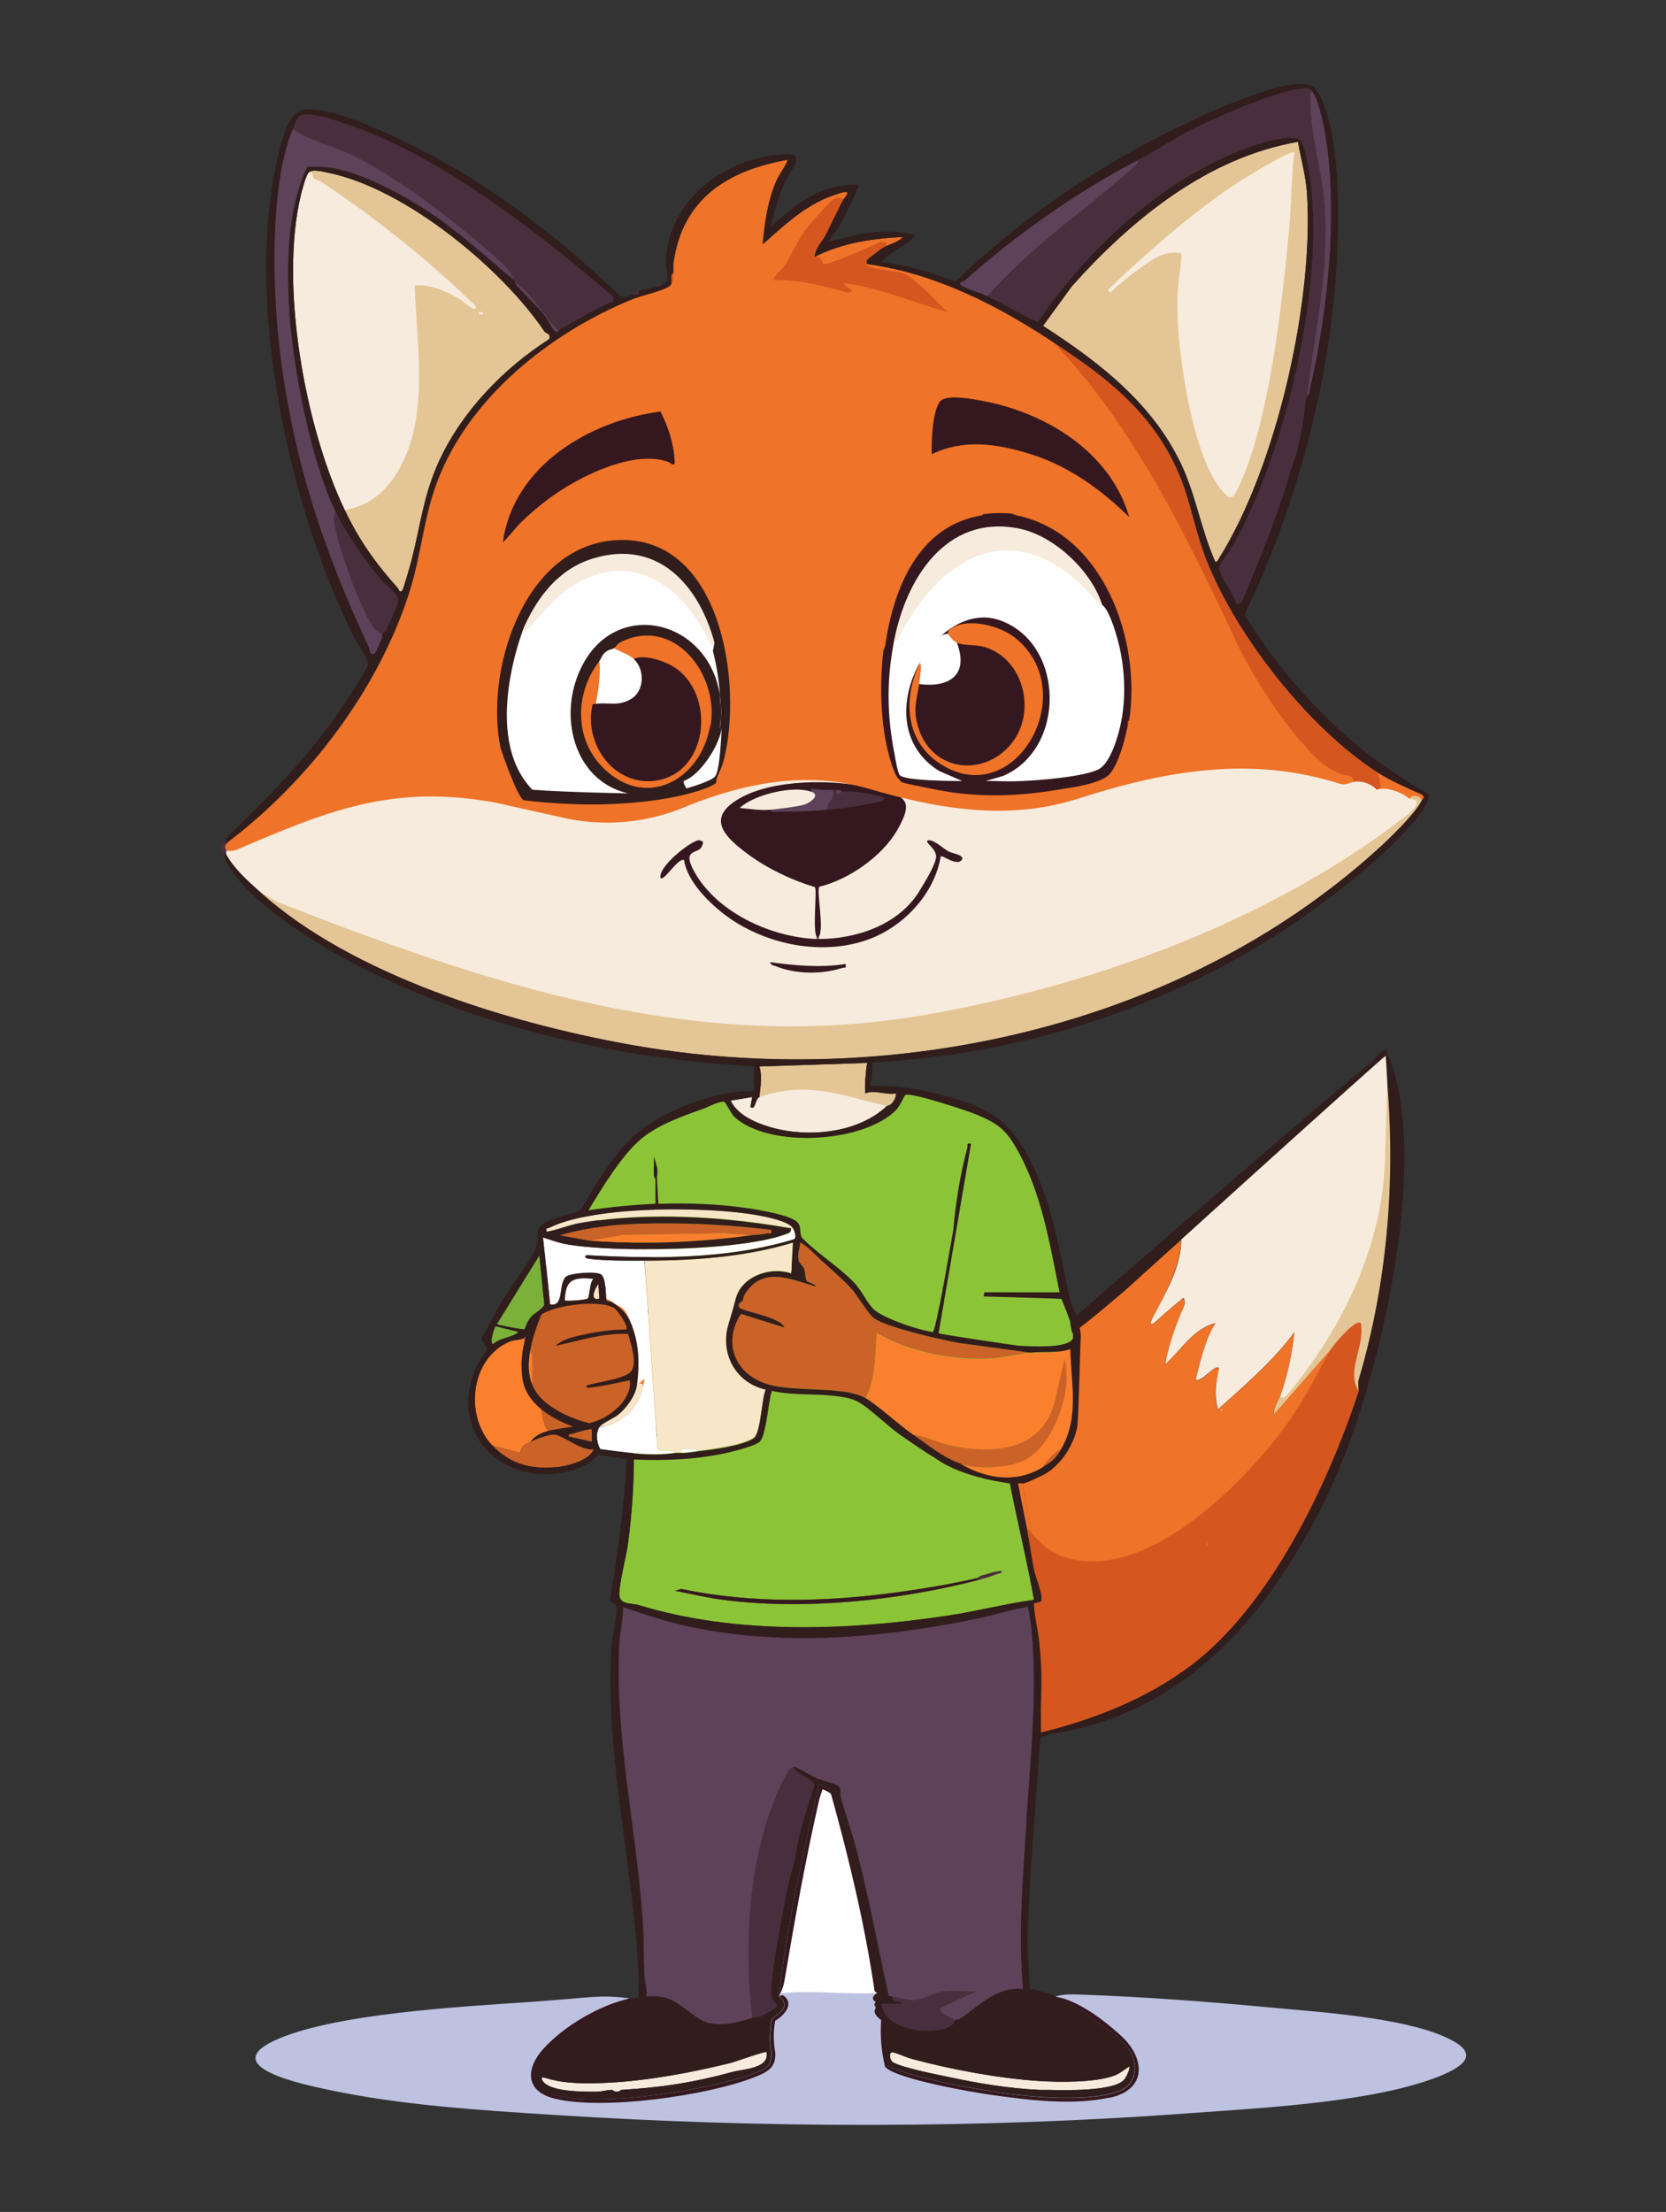 <?xml version="1.0" encoding="UTF-8"?>
<svg id="Ebene_1" xmlns="http://www.w3.org/2000/svg" version="1.1" viewBox="0 0 928 1232">
  <rect x="0" y="0" width="928" height="1232" fill="#333333" stroke="none"/>
  <!-- Generator: Adobe Illustrator 29.3.0, SVG Export Plug-In . SVG Version: 2.1.0 Build 146)  -->
  <defs>
    <style>
      .st0 {
        fill: #e4c595;
      }

      .st1 {
        fill: #311d1c;
      }

      .st2 {
        fill: #f7e6c8;
      }

      .st3 {
        fill: #bec2e1;
      }

      .st4 {
        fill: #8cc438;
      }

      .st5 {
        fill: #fa802d;
      }

      .st6 {
        fill: #7bb139;
      }

      .st7 {
        fill: #492f3d;
      }

      .st8 {
        fill: #d5561f;
      }

      .st9 {
        fill: #ef7328;
      }

      .st10 {
        fill: #35181f;
      }

      .st11 {
        fill: #fefefe;
      }

      .st12 {
        fill: #5d4259;
      }

      .st13 {
        fill: #f7ebdd;
      }

      .st14 {
        fill: #cb6227;
      }
    </style>
  </defs>
  <path class="st3" d="M804,1155.5c-36.5,15.5-101.2,18.5-141.5,21.5-116.1,8.6-236.8,8.4-353,1-42.1-2.7-86.5-5.4-127.7-14.3-11.9-2.6-60-12.3-29.5-26.9,32.3-15.4,106-19.2,143.2-21.8s37.1-4.1,55.5-2c-14.2,6-28.8,13.9-40.9,23.6-9,7.2-20.6,22.9-4.4,29.2,23,8.9,82.7-1.1,107-8.5,3.8-1.1,14.6-4.3,16-8,2.1-5.7,0-9.4.2-14.8,0-2.2.6-7.8,1.1-9.8.5-1.9,12.3-6.2,4-12.7.2-1.3.7-2.3,1.4-3.1,1.5-1.5,4.2-2,8-1.3l41.5.6,2.6,1.1,1.5.7c-.2,1.7-.9,3.6-1,5-.7,1-.7,2,0,3,.6,3.8,4.4,4.4,5,7.5,1.1,6.1-2.1,21.1,2.1,24.9,3.4,3.1,19.7,6.8,24.9,8.1,26.3,6.2,78.4,15.2,103.2,6.2,8.6-3.1,10.7-11.9,7.5-20-3.9-10.1-32.5-28.2-42.8-32.7,4.9-1.6,11.3-1.2,16.5-1,33.9,1.3,68.1,3.8,102,7,27.8,2.6,73.5,5.4,98.5,16.5,16.9,7.5,14.8,14.2-1,21h0Z"/>
  <path class="st7" d="M126,476c0,.2-.8.6-1,1-.7-1.9-2.7-2.4-2-6.5.5-3.1,2.3-2,3-2.5l1,1c1.2,1.7.3,3.8-1,5,2,.2,2,1.2,0,2Z"/>
  <path class="st11" d="M489,1110c-16.7,1-35-1.4-51.6,0-2.1.2-2.4,0-3.4,2.1,4.1-37.3,12.4-74,20.6-110.5.5-2.2,2.4-4.4,1.4-7.5.4-.4,8.7,2.6,8.8,4.7,4.2,18.5,9.5,36.7,13.8,55.2,2.6,11.3,11.7,47.3,10.5,56h0Z"/>
  <g>
    <g>
      <g>
        <path class="st9" d="M644,736c-3.3,2.9-3.8,1.6-2-2-.7,1.7.2,2.8,2,2Z"/>
        <path class="st9" d="M659,723s-10.1,8.2-15,13c1.3-5.7,9.1-12.7,15-13Z"/>
        <path class="st9" d="M714,775c3.6-10.7,5.8-21.7,7-33-12,16.3-27.6,29.5-42.5,43-2.3-7.8-1.1-15.2.5-23-2.3-2.3-9.9,8.3-13,6.5,2.8-10.7,5.1-22.1,11-31.5-12.3,3-19.1,15-28,23,2.1-11.4,5.9-22.3,10.7-32.8.5-1.1.2-4.7-.7-4.2,1.4-1.3,1.9-.8,1,1l2,1.1c-3.6,9.3-6.6,18.7-9.3,28.4,2.2-3.8,21.8-23.1,25.4-16.9,0,0-3,9.5-9.1,28.5,6.1-5.7,10-6.3,11.8-2-.7,2.5-2.5,16.9-1.2,17.7,2.3,1.5,35.1-33.7,39.3-38.5,1-.8,1.9-1.5,2.5-1.2,3.1,1.2-1.9,30.9-7.3,34h-.1Z"/>
        <path class="st9" d="M738.7,751.6l2.3.4-31.5,36c0-4.5,2.9-8.5,4.4-12.5,0,0,0-.3.2-.5.3.6.5,1.2.6,1.8s.2,1.2,0,1.7c0,.2,0,.4,0,.6.3-.3.6-.6.9-1,2.1-2.3,4.2-4.7,6.2-7,5.8-6.5,11.4-13,17-19.6h0Z"/>
        <path class="st9" d="M741,756c-19.9,41.8-60.2,90.8-103.4,109.1-20.7,8.8-48.8,10.8-62.3-8.3-1.2-1.8-2.4-3.7-3.3-5.8-4-20.4-8.5-40.7-10.9-61.4,4.1-2.7,9.9-3.8,14.3-6.8,6.8-4.6,12-14.7,13.4-22.6.6-3.7-.6-7.3,1.3-10.7,1.1-1.8,13.5-12.2,15.9-13.6,0,0-9.8,10.1-14.2,14.7-.4,18.7-9.9,36.1-29.1,39.5,2,11.3,7.4,40.1,12.1,63.9,4.9,5.4,9.2,10,16.9,12.7,45.3,16.2,101.2-40.4,125.1-73.5,10.3-14.2,15.8-26.7,24.2-41.3v4h0Z"/>
        <path class="st8" d="M760.3,742.9c-2.5,8.8-3.6,17.6-3.6,26.3s0,3.9.2,5.8c-17,51.8-49,119-93.1,152.4-24.7,18.7-54,30.2-83.9,37.6-.5-12.5.6-25,0-37.5-.2-3.9-.6-9.1-1-13-.3-3.2-3.6-20.4-2.9-21.4.4-.6,3.3-.6,3.8-1.2,1.7-2.4-2.9-13.2-3.6-16.7-1.7-7.9-2.7-16.2-4.3-24.2,1,1,1.9,2.1,2.8,3.1,4.9,5.4,9.2,10,16.9,12.7,45.3,16.2,101.2-40.4,125.1-73.5,10.3-14.2,15.8-26.7,24.2-41.3-.4-.2-.8-.5-1-.9-1.2-2,22.4-29.5,20.4-8.2h0Z"/>
        <path class="st0" d="M756.8,769.2c0,1.9,0,3.9.2,5.8-.5-.8-.9-1.5-1.3-2.3-4.9-10.8,4.7-23.7,2.3-35.7-2.9-2.9-15.5,12.4-17,15l-31.5,36c0-4.5,2.9-8.5,4.4-12.5,0,0,0-.3.2-.5-.2,1.6,0,2,.6,1.8.8-.3,1.9-1.8,2.3-2.3,19.1-22.6,38.1-58.3,46.3-86.7,8.1-28.1,5.8-55.6,7.7-84.3,0-2,.6-5.1,1.5-7.3h0c.2-.5.3-.8.5-1.2v9.1c5,61.7-2,117.3-16.2,165.1h0Z"/>
        <path class="st13" d="M773,595l-.2,6.4h0l-1.2,40.3c-.3,47.4-20.9,92.9-50,129.5-1.6,2.1-3.3,4.1-5,6.1-.5.4-.9.7-1.2.9s-.5.3-.7.3c-1.4.4-1.7-.7-.9-3.1,0,0,0-.3.2-.5,3.6-10.7,5.8-21.7,7-33-12,16.3-27.6,29.5-42.5,43-2.3-7.8-1.1-15.2.5-23-2.3-2.3-9.9,8.3-13,6.5,2.8-10.7,5.1-22.1,11-31.5-12.3,3-19.1,15-28,23,2.1-11.4,5.9-22.3,10.7-32.8.5-1.1.2-4.7-.7-4.2,0,0-10.1,8.2-15,13-3.3,2.9-3.8,1.6-2-2,6.9-13.2,15.3-26.8,16-42.1v-1.9c.4.3-.2-2,.1-1.6,33.4-37.6,110.1-101,113.9-100.4v.2c0,2.2.5,4.6,1,6.8h0Z"/>
      </g>
      <g>
        <path class="st9" d="M741,752c-8.4,14.6-13.9,27.1-24.2,41.3-23.9,33.1-79.8,89.7-125.1,73.5-7.7-2.8-12-7.3-16.9-12.7-4.7-23.8-10-52.7-12.1-63.9,19.1-3.4,28.7-20.8,29.1-39.5,3.6-4,1.3-5.2,13.6-15,.2-.2,14.4-11.2,20.6-16.8,8.8-7.5,20.3-18.3,32-28.4-.6,15.2-9.1,30.5-16.1,43.7-1.8,3.6-1.3,4.9,2,2,4.9-4.8,15-13,15-13,.9-.5,1.2,3.1.7,4.2-4.8,10.5-8.6,21.4-10.7,32.8,8.9-7.9,15.7-20,28-23-5.9,9.4-8.2,20.8-11,31.5,3.1,1.9,10.7-8.8,13-6.5-1.6,7.8-2.9,15.2-.5,23,14.9-13.5,30.5-26.7,42.5-43-1.2,11.3-3.4,22.3-7,33,0,.2,0,.3-.2.5-1.5,4-4.3,8-4.4,12.5l31.5-36h.2Z"/>
        <path class="st10" d="M126,476c0,.2-.8.6-1,1-.6-1.7-.6-2,1-1Z"/>
        <path class="st10" d="M127,469c-1.4,1.3-1.9.8-1-1l1,1Z"/>
        <path class="st10" d="M145,497c-7-6.3-14.3-12.7-19-21l3,1.1c4.2,6.4,9.7,11.6,15.4,16.7l.6,3.2h0Z"/>
        <path class="st10" d="M342,165.5l-.6,2.5c-10.8,4.1-20.2,10.7-30.4,15.9-.2,0-.2.8-.6.9-2.2.5-5.2-6.7-6.3-8.2-4.4-5.6-9.5-10.4-14.6-15.7-1.2-1.2-2.4-2.1-2.5-4-.4-.3-.7-.7-1-1-21.5-17.9-37.8-33.7-63.1-47.4-15.3-8.2-33.9-17.1-51.7-15.4-10.9,22.6-11.4,51.5-10.2,76.3,1.5,31.8,12,87.1,26,115.5,6.2,12.6,16.3,27.3,25.5,38,2.8,3.3,10.2,8,9.4,12.2-.5,2.5-5.2,12.4-6.6,15.5-.6,1.4-2.1,2-2.2,2.2-.2.5,0,2-.5,3s-3.2,7.7-3.6,7.9c-3.1,2-2.9-1.8-3.7-3.6-25.1-53.8-41.5-102.5-49.1-162-4.4-34.2-6.4-94.7,6.9-126.4.8-1.9,2.2-6.5,4-7.5,4.4-2.7,20.3,2.7,25.5,4.5,37.8,12.7,72.2,35.9,103.6,59.4,15.8,11.8,30.8,24.5,45.9,37.2v.2Z"/>
        <path class="st10" d="M305.9,188.9c-25.4,16.3-48.2,39.8-61.1,67.4-8.9,19.2-10.4,35.6-15.5,55.5-.6,2.3-4.6,16.6-5.3,17.2-1.7,1.4-1.8-.8-2.3-1.3-12.7-14.3-21.4-26.4-29.7-43.7-22.1-46-36.3-125.1-24.5-175,.7-2.8,2.8-11.3,4.5-13s8.3-.3,11.2.3c42.4,8.7,96.4,53.1,120.1,88.4.8,1.1,3.8,1,2.6,4.2h0Z"/>
        <path class="st10" d="M436,767.5c-.2.7-10.3,8.1-11.9,9.2-29.6,19.8-92.9,28.7-121.1,3.4-19.5-17.5.7-49.4,7-69,.4-.5,6.7,1.6,8,2,6.1,1.9,25.1,7.5,29.3,10.2,2,1.3,1.5,3.2,2.7,4.3.8.8,2.3.8,3.3,1.5.7.5.6,1.8,1.4,2,4.2.9,11.9.4,16.7,1.1,15.4,2.4,25.1,11.5,37.9,19.1,8.4,5,17.2,9.5,26.1,13.7.9.2.8,2,.6,2.5Z"/>
        <path class="st10" d="M353,164c1.3-.5,2.3-1.2,3-2,.6,3.3-1.2,1.5-3,2Z"/>
        <path class="st10" d="M368,159c-1.4.6-1.7.6-3,1,.9-.9,2-1.8,3-1Z"/>
        <path class="st10" d="M372.7,161.8c-57.2,17.4-114.1,58.6-131.3,119.2-9.2,58.7-33,109.2-73.4,153.2-7.1,7.8-29.9,31.7-38.1,34.2-.9.3-1.9.4-2.9.5,45.2-34.2,84.3-85.7,101.3-140.2,6.2-19.8,7.7-40.6,15-60,17.7-47.2,62.7-83,108.2-101.8,6-2.5,16-4.4,20.8-7.2,1.1-.6,1.1-.8,1.7-1.8,1.5,2,.7,2.9-1.3,3.8h0Z"/>
        <path class="st10" d="M374,158c.2-1.9-.8-4.9,1-6l-1,6Z"/>
        <path class="st10" d="M377,731c-3.3-.5-6.6-.7-10-1-3-.3-4.3-.5-7-1-1.8-.3-3.8.8-5.5-1-4-4-.7-5.7-.5-7,.4-2.2-.2-4.5.4-7.1,1.8-7.4,7.4-6.6,13.3-5h.3c3.3.9,13.6,7.7,13.7,10.5.1,1.9-5.5,8.3-4.8,11.5h.1Z"/>
        <path class="st10" d="M431.8,1125.5c-1.1,5.9-1,11.7,0,17.4.7,8.9-4.6,11.3-11.7,14.1-26,10.2-84.1,18.5-111,11.9-16.6-4-16.4-16.6-6.5-27.7,11.5-12.8,31.7-24.6,48.5-28.2-14.2,6-28.8,13.9-40.9,23.6-9,7.2-20.6,22.9-4.4,29.2,23,8.9,82.7-1.1,107-8.5,3.8-1.1,14.6-4.3,16-8,2.1-5.7,0-9.4.2-14.8,0-2.2.6-7.8,1.1-9.8.5-1.9,12.3-6.2,4-12.7,1.4-1,1.9-.9,3,0,5.3,4.6-.9,11-5.2,13.4h-.1Z"/>
        <path class="st10" d="M496.9,614.4c-1.3,1.5-2.6,1.4-2.9,1.6-16.1,15.3-44.3,17.9-65.2,11.7-8-2.4-18.1-6.7-21.8-14.7l12-2-1,5.5c2.8,2.4,2.5-4.3,5-5.5.5-6,1.8-11,0-17l60-2c-.9,5.7-1.3,11.3-1,17,5.3-2.3,11.2,1.1,17,0,.3,1.9-.9,4-2.1,5.4Z"/>
        <path class="st10" d="M470,111c-3.4,6.5-6.5,13.2-9.8,19.7-2,3.8-6.2,8.1-6.2,12.3-1-.2-1.6-.8-1.8-1.8,4.2-8.6,8.8-17.4,13.5-26.2.4-.8,1.1-1.5,1.8-2.2.7-.7,1.6-1.3,2.5-1.8Z"/>
        <path class="st10" d="M470,111l-1.2-2c-5.9-2.2-36.3,22.6-42.1,27.6-.9.4-1.7.7-2.2.4-4.3-2.4,4.8-39.5,10.7-44.7-30.4,3.7-57.7,26.1-58.1,58.7l-2,1c.2-1.7-.1-3.5.1-5.4,5-35.9,30.3-51.7,63.9-57.6-1.5,4.1-4.3,7.2-6.2,11.3-5,11.2-6.7,23.5-7.8,35.7,10.7-9.4,21.6-19.8,35-25.5,2.4-1,8.2-3.2,10.5-3.5,3.7-.5-.1,3.3-.5,4h0Z"/>
        <path class="st10" d="M483,147c-2.7-.4-2.5-1.2,0-2-.2.3.1,1.4,0,2Z"/>
        <path class="st10" d="M484,144c-.2.2-.9.8-1,1h-.1c-.4-.5,0-.8,1.1-1Z"/>
        <path class="st10" d="M488,1118c-.7-1-.7-2,0-3,0,.9-.1,2.2,0,3Z"/>
        <path class="st10" d="M489,1110c-.2,1.7-.9,3.6-1,5-2.9-1.1-1.9-4.1,1-5Z"/>
        <path class="st10" d="M489,1110c-.6,0-1.1-.3-1.5-.7-.2-.2-.4-.4-.4-.8-5.3-36-14-72.8-24.2-109.3-.1-.5-4.5-2.8-4.7-2.6s-1.5,4.5-1.8,5.4c-7.8,34.1-13.7,67.2-19.5,101.6-.3,1.8-.9,3.6-1.6,5.3-.4,1-.9,2.1-1.4,3.1,4.1-37.3,12.4-74,20.6-110.5.5-2.2,2.4-4.4,1.4-7.5.4-.4,8.7,2.6,8.8,4.7,4.2,18.5,9.5,36.7,13.8,55.2,2.6,11.3,11.7,47.3,10.5,56h0Z"/>
        <path class="st10" d="M492,138c-1.3.8-6.9,5.1-8,6-.4-.7-.8-1.7-.5-2,1.6-1.5,6.5-4.2,8.5-4Z"/>
        <path class="st10" d="M503,132c-2.3,3-8.2,4.2-11,6v-1.3c.1-.7.5-1.2,1.1-1.6.4-.2.8-.4,1.3-.5-.7,0-1.4.1-2.1.2-1,0-1.9.2-2.9.3-10.8,1.2-21.5,3.8-31.5,8.2l-2.3-.2h-1.7c15.2-7.8,32.2-10.3,49-11.1h.1Z"/>
        <path class="st10" d="M558,875c.2,1.4-1.7,1.3-2.8,1.7-3.2,1.3-6.9,2.4-10.2,3.3-44.2,11.5-98.1,17.1-143.4,10.9-8.6-1.2-17.1-3.2-25.6-4.9l3.5-1c39.4,8.2,80.2,7.3,119.9,1.9,14.1-1.9,30.9-4.7,44.6-7.9h.2c.5-.3,1.6-1.2,2.7-1.5,3.7-.9,7.2-2.4,11.1-2.5Z"/>
        <path class="st10" d="M572,1013.5c-2,31.4-4.9,63-2,94.5-14.7-1.8-24.2,9-35.1,16.4-1,.7-2.7.4-2.9.6,0,0,0,1.8-1.6,2.9-9.6,6.8-38.3,3.1-39.4-11.9h11c.1-1.9-2.5-.5-4.1-1.5-1-.6-.7-2.3-.9-2.5s-1.4,0-2-.5c-6.1-27.4-11-55.4-18.3-82.7-2.5-9.3-5.8-18.4-8.3-27.7-.5-1.8-.1-4-.6-5.4-.7-2-10.2-4-12.8-5.2-2.6-1.1-11.5-6.5-13-6.5,1.1,4.1,12,7,11.8,10.3-3,9.1-5.9,18.4-8.3,27.7-1.4,5.2-2.1,12.8-3.5,17.3-2.6,8-4.9,20.6-6.7,30.5-1.5,8.3-7,37.2-5.1,43.5.5,1.6,3.2,2.6,2.8,4.2-.2,1-7.8,5.1-9.3,5.7-2,.8-3.5.4-4.7.8-7.8,2.4-15.7,4.5-24.3,2.8-5.9-1.2-14.7-10.3-21-13-4.8-2-8.6-2.1-13.7-1.8.7-4-.8-7.7-1-11.5-.6-10.4-.2-20.4-1-31-3.5-51.3-15.7-102.2-13-154,.3-6.6,2.2-13.8,2-20.5,9.2,3.1,18.4,6.3,27.8,8.7,54.4,14,113.9,9.2,168.4-2,9.8-2,19.4-5.1,29.2-6.8.7,0,2.4,12.6,2.5,14.5,3.1,34.8-.8,69.3-3,104h0Z"/>
        <path class="st10" d="M586,190l-3.2-.5c-31.2-18.5-64.2-35.2-99.8-42.5,14,2,27.8,5.5,41,10.5,22.5,8.5,42.3,19.6,62,32.5Z"/>
        <path class="st10" d="M729.9,216.4c-.4,1.7-.4,3.5-1.9,4.6,0,1.1-.8,2.2-.8,3.5-.4,7.8-3.6,25.9-7.2,34.8-1.4,3.4-1.3,4.2-2.4,7.8-7.1,23.3-16.4,45.9-25.7,68.3l-2.8,1.6c-1.4-5.3-9.7-15.9-10-20.6-.2-2.2,5.3-8.4,6.8-11.1,31-53.1,55.1-156.5,42-216.6-.7-3-2-10.5-4.7-11.3-7.8-2.2-23.4,3.1-31.1,6.1-46.5,18-86.3,55.5-114,96.1-9.5-4.5-18.5-10-28-14.6-3.6-1.7-11.8-4.1-14.4-5.9-2.5-1.8,1-2.2,1.9-3,27.8-24.9,63.4-50.1,96.5-67,10.1-5.2,20.6-12.6,31.6-17.9,14.1-6.8,46.3-21.1,61-22.1,3.1-.2,2.7,0,4.4,1.9,3,3.7,5.8,15.7,6.7,20.8,8.2,44,2.1,101-7.9,144.6h0Z"/>
        <path class="st10" d="M618.1,1168.3c-21.3,4.5-45.1,1.4-66.5-1.6-8.7-1.2-52.9-8.7-58.6-15.6-2-8.2-2.8-16.9-2.2-26-3.7-2.7-4.5-5.1-2.7-7,.6,3.8,4.4,4.4,5,7.5,1.1,6.1-2.1,21.1,2.1,24.9,3.4,3.1,19.7,6.8,24.9,8.1,26.3,6.2,78.4,15.2,103.2,6.2,8.6-3.1,10.7-11.9,7.5-20-3.9-10.1-32.5-28.2-42.8-32.7,12.3,1.9,27,13.1,36.3,21.6,13.8,12.6,14.8,30.2-6.2,34.7h0Z"/>
        <path class="st10" d="M679.2,310.7c-.5.9-1,2.2-2.2,2.3-7.5-16.6-10.5-35-17.8-51.7-15.7-35.5-46.4-59.3-78.2-79.8l16-22c33.2-37.2,75.5-71.8,126-80.5,1.6,9.4,4.4,19,5,28.5,4,59.8-16.8,152.1-48.8,203.2h0Z"/>
        <path class="st10" d="M767,430c-.8,0-1.6.1-2.3,0-8-.9-36.4-30-43.2-37.6-29.5-33-52.2-71.1-61.7-114.4-10.1-38-39.4-62.3-70-84.1-.9-.6-1.8-1.3-2.7-1.9l-1.1-2c29.3,19.2,54.9,38.4,69.9,71.6,7.5,16.5,9.9,34.9,17,52,17.1,41.8,56.2,91.7,94.2,116.3h-.1Z"/>
        <path class="st10" d="M792,446c-3.6,7.3-18.5,21.7-25,27.5-110.4,99.8-272.4,134.4-417.2,108.2-67.2-12.2-153.3-38.5-204.8-84.7,12.3,7.9,24.5,16,36.6,24.2,186.7,103.8,449.4,90.1,601.3-66.6,2-2,4-4.1,5.9-6.2h0c0-.5,0-.8.2-1.1.3-1.1,1.1-1.2,2.9-1.2h0Z"/>
        <path class="st10" d="M792,446c-1.1-1-2.4-1.9-3.7-2.7-2.9-1.9-6.2-3.5-10-4.7-5.5-1.8-9.2-4.6-11.4-8.5,7.7,5,16.6,8.8,25,12.5,2.3,1.8.6,2.4,0,3.5h.1Z"/>
        <g>
          <path class="st7" d="M129,464l-3,3c1.2-1.3,1.9-1.9,3-3Z"/>
          <path class="st7" d="M488,1118c-1.3-.9-1.3-2.1,0-3,0,.9-.1,2.2,0,3Z"/>
          <g>
            <path class="st7" d="M353,164c.5-1.9,1.7-1.6,3-2,.6,3.3-1.2,1.5-3,2Z"/>
            <g>
              <path class="st12" d="M572,1013.5c-2,31.4-4.9,63-2,94.5-14.7-1.8-24.2,9-35.1,16.4-1,.7-2.7.4-2.9.6-3.5,3-13.4-4.3-8.7-8.7,13.8-5.4,14.3-7.1,1.3-5-10.4,5.6-19.7,5.9-27.6.7-.2-.2-1.4,0-2-.5-6.1-27.4-11-55.4-18.3-82.7-2.5-9.3-5.8-18.4-8.3-27.7-.5-1.8-.1-4-.6-5.4-.7-2-10.2-4-12.8-5.2-2.6-1.1-11.5-6.5-13-6.5v2.1c-24,38.4-23.4,86.7-21.6,131.9,0,2.1-.7,4-1.4,6-7.8,2.4-15.7,4.5-24.3,2.8-5.9-1.2-14.7-10.3-21-13-4.8-2-8.6-2.1-13.7-1.8.7-4-.8-7.7-1-11.5-.6-10.4-.2-20.4-1-31-3.5-51.3-15.7-102.2-13-154,.3-6.6,2.2-13.8,2-20.5,9.2,3.1,18.4,6.3,27.8,8.7,54.4,14,113.9,9.2,168.4-2,9.8-2,19.4-5.1,29.2-6.8.7,0,2.4,12.6,2.5,14.5,3.1,34.8-.8,69.3-3,104h.1Z"/>
              <path class="st7" d="M453.8,994.3c-3,9.1-5.9,18.4-8.3,27.7-1.4,5.2-2.1,12.8-3.5,17.3-2.6,8-4.9,20.6-6.7,30.5-1.5,8.3-7,37.2-5.1,43.5.5,1.6,3.2,2.6,2.8,4.2-.2,1-7.8,5.1-9.3,5.7-2,.8-3.5.4-4.7.8-4-35.4-2.7-72.9,7.3-107.2,1.4-5,11.2-32.6,15.7-32.8,1.1,4.1,12,7,11.8,10.3h0Z"/>
              <path class="st13" d="M494,616c-16.1,15.3-44.3,17.9-65.2,11.7-8-2.4-18.1-6.7-21.8-14.7l12-2-1,5.5c2.8,2.4,2.5-4.3,5-5.5,1.8-4.4,13.8-6,18.5-5.9,17.8,0,32.9,3.2,50,8.3l2.6,2.7h-.1Z"/>
              <path class="st0" d="M496.9,614.4c-1.3,1.5-2.6,1.4-2.9,1.6-17.2-3.8-33.5-10.1-51.5-9-4.5.3-15.5,2.2-19.5,4,.5-6,1.8-11,0-17l60-2c-.9,5.7-1.3,11.3-1,17,5.3-2.3,11.2,1.1,17,0,.3,1.9-.9,4-2.1,5.4Z"/>
              <path class="st7" d="M532,1125c0,0,0,1.8-1.6,2.9-9.6,6.8-38.3,3.1-39.4-11.9h11c.1-1.9-2.5-.5-4.1-1.5-1-.6-.7-2.3-.9-2.5,3.4.5,8.3,2,11.5,2,5.7,0,11.2-4.2,17.1-4.9,5.9-.7,12.4.3,18.4,0l-19.9,9.1c-2,3.1,5.7,5.5,7.9,6.9h0Z"/>
              <path class="st13" d="M626,1158.5c-6.1,6.4-33.1,5.7-42,5.5h-5c-17.2-.8-34.4-3.7-51.2-7.3-7.5-1.6-24-4.8-30.1-7.9-2.3-1.1-2.8-6.3-.3-5.7,3.2.7,7,2.7,10.4,3.6,21.7,5.9,48.1,10.8,70.2,12.3,11.6.8,32.7,1.1,43.3-3.2,2.9-1.2,5.1-3.2,7.7-4.8.8,1-1.9,6.5-3,7.5Z"/>
              <path class="st9" d="M377,731c-3.3-.5-6.6-.7-10-1-1.8-.6-3.8-.9-5.7-1h-1.3c-1.8-.3-3.8.8-5.5-1-4-4-.7-5.7-.5-7,1-2.1,3.3-3.7,7.2-4.7-.5-5.6,0-9,6.3-7.5h.6c3.3.9,13.6,7.7,13.7,10.5.1,1.9-5.5,8.3-4.8,11.5v.2Z"/>
              <path class="st8" d="M367.7,708.9h-.3c-6.5-1.5-3.4,7.6-4.6,9-.3.3-7.5,3.2-8.9,3.1.4-2.2-.2-4.5.4-7.1,1.8-7.4,7.4-6.6,13.3-5h.1Z"/>
              <path class="st8" d="M367,730c-3-.3-4.3-.5-7-1h1.3c2.1,0,4.6-.6,5.7,1Z"/>
              <g>
                <path class="st4" d="M555.2,876.7c-3.2,1.3-6.9,2.4-10.2,3.3-44.2,11.5-98.1,17.1-143.4,10.9-8.6-1.2-17.1-3.2-25.6-4.9l3.5-1c39.4,8.2,80.2,7.3,119.9,1.9,14.1-1.9,30.9-4.7,44.6-7.9h.2c.5-.3,1.6-1.2,2.7-1.5,3.7-.9,7.2-2.4,11.1-2.5.2,1.4-1.7,1.3-2.8,1.7ZM557,790.1h0c-20.2.1-39.3.7-59.2-3.4-2.1-.4-3.6-2-4.6-4.5-19.8-3.2-41.1-13.7-56.2-26.6-13.9,18.1-26,32.7-30.4,34.6-12.6,5.5-25.1,8.2-38.7,9.8-1,0-2,0-3,0h-2c-3.3.3-6.5,1.5-10,1,.6,19.6-.6,39-3.1,58.4-1.1,8.5-4.6,20.3-4.9,28.2-.2,6.5,6.7,5.1,11,6.5,54,16.4,116,14.2,171.4,5.9,16.3-2.4,32.3-6.6,48.6-8.9-5.9-33.7-15.5-66.8-19-101Z"/>
                <path class="st4" d="M558,875c.2,1.4-1.7,1.3-2.8,1.7-3.2,1.3-6.9,2.4-10.2,3.3-44.2,11.5-98.1,17.1-143.4,10.9-8.6-1.2-17.1-3.2-25.6-4.9l3.5-1c39.4,8.2,80.2,7.3,119.9,1.9,14.1-1.9,30.9-4.7,44.6-7.9h.2c.5-.3,1.6-1.2,2.7-1.5,3.7-.9,7.2-2.4,11.1-2.5Z"/>
                <path class="st10" d="M545,880c-44.2,11.5-98.1,17.1-143.4,10.9-8.6-1.2-17.1-3.2-25.6-4.9l3.5-1c39.4,8.2,80.2,7.3,119.9,1.9,14.1-1.9,30.9-4.7,44.6-7.9h.2c1.5-.6,1.7-.5.8,1.1h0Z"/>
                <path class="st7" d="M558,875c.2,1.4-1.7,1.3-2.8,1.7-3.2,1.3-6.9,2.4-10.2,3.3l-1-1h.2c.5-.3,1.6-1.2,2.7-1.5,3.7-.9,7.2-2.4,11.1-2.5Z"/>
              </g>
              <g>
                <path class="st10" d="M497,630c1.7-.7,1.9-.6,1,1-19.7,13.2-61.2,16.7-82,5-.6-.3-.6-.6,0-1,4.9,1.7,17.4,4.6,22.5,5,19.5,1.6,40.7-1.8,58.5-10Z"/>
                <path class="st7" d="M416,635v1c-1.4-.8-3.6-1.2-4-3,2.4-1.1,3.7,1.9,4,2Z"/>
                <path class="st7" d="M498,631l-1-1c1.8-.8,4.4-3.7,7-3.5-2,1.5-3.9,3.1-6,4.5Z"/>
              </g>
              <g>
                <path class="st9" d="M436,767.5c-.2.7-10.3,8.1-11.9,9.2-29.6,19.8-92.9,28.7-121.1,3.4-19.5-17.5.7-49.4,7-69,.4-.5,6.7,1.6,8,2,6.1,1.9,25.1,7.5,29.3,10.2,2,1.3,1.5,3.2,2.7,4.3.8.8,2.3.8,3.3,1.5.7.5.6,1.8,1.4,2,4.2.9,11.9.4,16.7,1.1,15.4,2.4,25.1,11.5,37.9,19.1,8.4,5,17.2,9.5,26.1,13.7.9.2.8,2,.6,2.5Z"/>
                <path class="st8" d="M342.5,725c1.2,0,3.4,1.8,5.5,1-.4,2.9-7,0-8.5,0h-19.5v-1c7.2.5,15.4-.7,22.5,0Z"/>
                <path class="st8" d="M318.5,726c.6.3.6.7,0,1v-1Z"/>
              </g>
              <path class="st13" d="M408,1154c-22.1,6-39.1,8.6-62,10-.1,0-1,.9-2,1-1.8.2-2.8-1-3-1-3.2,0-5.6,1-8.5,1-6.6,0-27.1.4-30.5-6.5-.9-1.8.8-1.5,2.1-1.1,10.5,3.4,23.8,3.2,34.9,2.6,22.1-1.1,46.5-5.7,68-11,2.5-.6,19.3-6.8,20-6,1.7,9.1-12.6,9.3-19,11Z"/>
            </g>
            <g>
              <path class="st7" d="M368,159c-1.4.6-1.7.6-3,1,.4-1.6,2.4-3.2,3-1Z"/>
              <path class="st9" d="M503,132c-2.3,3-8.2,4.2-11,6v-1.3c-.1-1.5-.9,0-2.3.6-14.1,6.1-28,12.6-43.4,14.6-1.1.1-3.6.9-3.4-.9,4.4-1.5,8.3-2.5,13-2,1.2-4-2-3.4-2-6,15.2-7.7,32.2-10.2,49-11h0Z"/>
              <path class="st9" d="M792,446c-1.8-.4-3.7-.6-5.5-.8-.5,0-1-.1-1.5-.2-6.6-1-12.1-3.5-18-5,.4-3.2-2.7-7.4,0-10,7.7,5,16.6,8.8,25,12.5,2.3,1.8.6,2.4,0,3.5Z"/>
              <path class="st9" d="M484,144c-.2.2-.9.8-1,1h-.1c0-.1-.4-.5-.4-.5h0l-.4-.4h2-.1Z"/>
              <g>
                <g>
                  <path class="st7" d="M728,221c0,1.1-.8,2.2-.8,3.5-.4,7.8-3.6,25.9-7.2,34.8-1.4,3.4-1.3,4.2-2.4,7.8-7.1,23.3-16.4,45.9-25.7,68.3l-2.8,1.6c-1.4-5.3-9.7-15.9-10-20.6-.2-2.2,5.3-8.4,6.8-11.1,31-53.1,55.1-156.5,42-216.6-.7-3-2-10.5-4.7-11.3-7.8-2.2-23.4,3.1-31.1,6.1-46.5,18-86.3,55.5-114,96.1-9.5-4.5-18.5-10-28-14.6.4-2,1.1-3.8,2.3-5.5,26-25.2,53.2-48.7,81.7-70.5,10.1-5.2,20.6-12.6,31.6-17.9,14.1-6.8,46.3-21.1,61-22.1,3.1-.2,2.7,0,4.4,1.9l2.3,22.4c12.4,48.8,4.6,98.8-5.3,147.6h0Z"/>
                  <path class="st12" d="M634,89c0,2-1.2,2.8-2.5,4-27,24.2-57.6,44.5-81.5,72-3.6-1.7-11.8-4.1-14.4-5.9-2.5-1.8,1-2.2,1.9-3,27.8-24.9,63.4-50.1,96.5-67h0Z"/>
                  <path class="st12" d="M729.9,216.4c-.4,1.7-.4,3.5-1.9,4.6,4.2-35.9,12.3-68.5,10-105.5-1.2-19.4-8.2-39.8-8-59,0-1.7-.7-4.5,1-5.5,3,3.7,5.8,15.7,6.7,20.8,8.2,44,2.1,101-7.9,144.6h.1Z"/>
                  <g>
                    <path class="st0" d="M679.2,310.7c-.5.9-1,2.2-2.2,2.3-7.5-16.6-10.5-35-17.8-51.7-15.7-35.5-46.4-59.3-78.2-79.8l16-22c33.2-37.2,75.5-71.8,126-80.5,1.6,9.4,4.4,19,5,28.5,4,59.8-16.8,152.1-48.8,203.2h0Z"/>
                    <path class="st13" d="M721,85c-1.8,14.4-1.6,29-3,43.5-3.7,39.8-11.2,109.1-28.8,144.2-3.1,6.3-4.3,5.3-8.7.3-15.6-17.8-23.7-71.9-24.5-95.5s2.1-24.5,2-36.5c-9.2-1.5-14.8,2.7-21.9,7.6s-12.2,9.3-17.6,14.4l-1.5-1.5c22.8-21.6,47.2-43.3,73.5-60.5,3.4-2.2,28.7-17.8,30.5-16Z"/>
                  </g>
                </g>
                <g>
                  <path class="st13" d="M254.8,168.2c-6.7-3.9-14-7.4-21.9-7.3l-.6-1.1c1.5,10,2,20.4,2.5,30.5,1.3,28.3,1.6,64-20.5,84.9-5.1,4.8-15.7,12.2-22.3,8.8-22.1-46-36.3-125.1-24.5-175,.7-2.8,2.8-11.3,4.5-13l1.7-.4c30,20,63,43.5,89.4,70.3,10,10.2-2.6,9.3-8.2,2.4h-.1Z"/>
                  <path class="st7" d="M342,165.5l-.6,2.5c-10.8,4.1-20.2,10.7-30.4,15.9h-1c-7.2-9.3-14.8-18.4-23-27-.4-.3-.7-.7-1-1-30.8-31.6-70.6-61.3-113-76.6-5.2-1.4-8.5-3.8-10-7.4.8-1.9,2.2-6.5,4-7.5,4.4-2.7,20.3,2.7,25.5,4.5,37.8,12.7,72.2,35.9,103.6,59.4,15.8,11.8,30.8,24.5,45.9,37.2h0Z"/>
                  <path class="st12" d="M171.2,93.2c-10.9,22.6-11.4,51.5-10.2,76.3,1.5,31.8,12,87.1,26,115.5,4.6,23.5,12.4,48.5,26,68-.2.5,0,2-.5,3s-3.2,7.7-3.6,7.9c-3.1,2-2.9-1.8-3.7-3.6-25.1-53.8-41.5-102.5-49.1-162-4.4-34.2-6.4-94.7,6.9-126.4,9.7,6.4,21.7,9.1,32.4,14.1,21.4,10.2,47.7,29.6,66.1,44.9,5.4,4.5,18.2,15,22.1,19.9,1.2,1.6,1.8,3.2,2.5,5-21.5-17.9-37.8-33.7-63.1-47.4-15.3-8.2-33.9-17.1-51.7-15.4v.2Z"/>
                  <path class="st7" d="M221.8,335.3c-.5,2.5-5.2,12.4-6.6,15.5-.6,1.4-2.1,2-2.2,2.2-2.3-.2-4.3-2.3-5.4-4.1-7.6-11.6-19.2-43.9-21.4-57.7-.3-2.2-.5-4.3.8-6.3,6.2,12.6,16.3,27.3,25.5,38,2.8,3.3,10.2,8,9.4,12.2v.2Z"/>
                  <path class="st12" d="M311,184c-.2,0-.2.8-.6.9-2.2.5-5.2-6.7-6.3-8.2-4.4-5.6-9.5-10.4-14.6-15.7-1.2-1.2-2.4-2.1-2.5-4,9.7,7.9,13.7,15,21.1,24.1,1,1.2,2.2,1.5,2.9,2.9Z"/>
                  <g>
                    <path class="st0" d="M305.9,188.9c-25.4,16.3-48.2,39.8-61.1,67.4-8.9,19.2-10.4,35.6-15.5,55.5-.6,2.3-4.6,16.6-5.3,17.2-1.7,1.4-1.8-.8-2.3-1.3-12.7-14.3-21.4-26.4-29.7-43.7,14.1-2.2,23.7-10.8,30.5-23,14-25.1,11.2-56.1,9.5-83.5-.4-6.2-.8-12.3-1-18.5,8.8-.8,16.9,3,24.3,7.2,2.3,1.3,6.5,5.1,8.2,5.8,1.3.5,1.9-.2,1.5-1.5-26.6-25.9-55.6-49-86.5-69.5-1.1-.7-2.8-.8-3.5-1.5-1.4-1.2,0-4.2-3-3.5,2-2,8.3-.3,11.2.3,42.4,8.7,96.4,53.1,120.1,88.4.8,1.1,3.8,1,2.6,4.2h0Z"/>
                    <path class="st13" d="M269,174c.7.3-.6,1.7-2,1s.6-1.7,2-1Z"/>
                  </g>
                </g>
              </g>
            </g>
          </g>
        </g>
      </g>
    </g>
    <g>
      <path class="st0" d="M792,446c-3.6,7.3-18.5,21.7-25,27.5-110.4,99.8-272.4,134.4-417.2,108.2-67.2-12.2-153.3-38.5-204.8-84.7,34.1,11.9,67.5,25.5,101.8,36.7,78.8,25.7,151.8,43.1,235.7,34.3,77-8.1,189.9-43.5,255.4-84.6,14.8-9.3,36.1-22.7,48.6-34.4,3.3-3.1,1.1-2.5-1.5-4,.8-1.2,2-1.8,3.3-1.7,1.6,0,3.2,1,3.7,2.7Z"/>
      <path class="st8" d="M769,438.5l-2,1.5c-5-1.3-10-2.7-15-4,.6-3.6-3.3-1.5-5.3-2-.8-.2-.5-1.7-1.4-2-9.9-2.5-16-11.3-22.8-19-33-37.4-45.2-78.2-68-121-18.5-34.8-41.2-69.2-67.5-98.5-.7-.8-3.4-2.7-1-3.5,29.3,19.2,54.9,38.4,69.9,71.6,7.5,16.5,9.9,34.9,17,52,17.1,41.8,56.2,91.7,94.2,116.3,1,2.7,1.6,5.5,2,8.5h-.1Z"/>
      <g>
        <path class="st13" d="M789.1,447.2c0,.3,0,.7-.2,1.1h0c-.6,1.5-2.4,3.3-5.2,5.7-.2.2-.4.3-.7.5-74.8,58.2-173.9,94.5-268,110.8-127.1,22-242.4-16.9-360.5-62.9l-9.5-5.5c-7-6.3-14.3-12.7-19-21v-2c40-20.2,82.8-35.3,128.5-32,31.1,2.2,59.2,16.3,92,14,27.5-1.9,52.1-18.1,80.1-21.9,43.5-6,62.7,6.9,102.1,13.7,57,9.8,96.1-18.7,149.8-21.8,24.8-1.4,49.7,3.9,73.5,10,5.4-1.6,11,0,15,4,4.6-2.1,14.5,1.5,18,5,.6,0,1.1.1,1.5.2,1.7.3,2.6,1,2.6,2h0Z"/>
        <path class="st10" d="M455,523c.2-.7.6-.6,1,0,21.1,0,44.5-7.9,56-26.5s9.8-20,8.5-22.5-6.3-6-3-6,8.4,5,10.8,6.2,8.2,1.8,7.7,4.3c-2.5,4.7-11.1-2.5-12-1.5-3.2,19.4-18.3,36.5-36,44.5-28.2,12.6-64.9,4.7-88-15-8-6.8-17.3-16.9-19-27.5-3.5-1.2-11.1,12-13,10-1.8-6.4,18.1-21.6,21.5-21s1.8,2.1,1.4,3.4c-1.5,4.6-12,.6-3.7,14.9,12.9,22.3,42.7,35.8,67.8,36.7Z"/>
        <path class="st10" d="M471,537c.5,2.7-.5,1.7-2.2,2.2-11.2,3.6-25.5,3.4-36.6-1-1.3-.5-2.9-.6-3.2-2.3,13.9,1.9,28.1,3.2,42,1h0Z"/>
        <g>
          <path class="st10" d="M456,522c-.3.7-.6.6-1,0-2.6-3.9.3-26.3-1.1-27.9-12.7-3.8-26.6-10.4-37.2-18.3-13.3-9.8-23.8-20.3-4.6-31.2,18.8-10.7,51.2-10.5,71.9-6.1s25.6,6.6,15.8,23.8c-8.4,14.7-27.1,27.6-43.4,31.6-1.8,2.5,3,23.3-.4,28.1h0Z"/>
          <g>
            <path class="st7" d="M456,523h-1v-1h1v1Z"/>
            <path class="st13" d="M452,441c3.2-1.4,4.3.2,3.8,3.6-1,7-21.3,6.9-26.8,6.4-5.7.5-11.3-.5-17-1,8.2-7.5,29.7-12.7,40-9Z"/>
            <path class="st7" d="M466,440l3,1c5.8-.7,13.7.6,19.4,2.1s4.3.2,3.6,2.9c-10.2,2.5-20.6,4.1-31,5-1.7-.5-1.9-1-1.9-2.4s3.9-7.2,4.9-8.6h2Z"/>
            <path class="st12" d="M464,440c1.5,5.6-3.8,6.5-3,11-9.1.8-17.3,1.1-26.5,1-1.7,0-4.5.7-5.5-1,3.6-.3,16.6-1.9,19.5-3s8.7-5.2,3.5-7v-2c4.1,1.1,7.8.9,12,1Z"/>
            <path class="st12" d="M469,441c-1,.1-3.5,3-3-1,.8,0,1.6,0,2.3.2l.7.8Z"/>
          </g>
        </g>
      </g>
      <g>
        <path class="st9" d="M752,436c-1.5.7-3.2,1-4.8.8-50.3-16.3-98.5-7.5-147.2,8.2-33.8,10.6-67.1,7-100-1.3h0c-6-1.5-12-3.2-17.9-4.9-3.3-.9-6.6-1.6-9.9-2.3h0c-32.2-5.9-63.9,1.6-94.2,14.4-19.8,7.4-40.6,9.2-61.4,5.2l-40.8-9.1c-56.9-10.4-93.1,4.4-144.2,26.4-.8.3-1.7.4-2.6.5h-2.9c0-1.2-2.2-2.1,1-5,45.2-34.2,84.3-85.7,101.3-140.2,6.2-19.8,7.7-40.6,15-60,17.7-47.2,62.7-83,108.2-101.8,6-2.5,16-4.4,20.8-7.2,1.1-.6,1.1-.8,1.7-1.8l1-6c.2-1.7-.1-3.5.1-5.4,5-35.9,30.3-51.7,63.9-57.6-1.5,4.1-4.3,7.2-6.2,11.3-5,11.2-6.7,23.5-7.8,35.7,10.7-9.4,21.6-19.8,35-25.5,2.4-1,8.2-3.2,10.5-3.5,3.7-.5-.1,3.3-.5,4-8.7,3.1-17.4,14.4-22.5,22.5-3.4,7.6-7.7,14.3-12.9,20.2,11.4.9,22.7,3,33.7,6.2.2-4.9,3.5-4.2,7.5-3.2,15.1,3.4,30,7.8,44.7,13-9.7-10.7-17.9-18-32.8-18.1-3.8,0-10.3-4.3-4.7-4.5,14,2,27.8,5.5,41,10.5,22.5,8.5,42.3,19.6,62,32.5,1.3,1.3,2.5,2.6,3.7,3.9,44.1,47.2,73.8,110.1,101.5,169.2,11.1,20.6,25.2,42.5,41.6,58.7,4.9,4.8,11.6,9.4,18,10.1,2.8.6,4.1,2.9,1.1,4.1h0Z"/>
        <g>
          <path class="st8" d="M472.5,163c-13.6-3.6-27.3-7.5-41.5-7-1.2-1.1,4.5-5.8,5.4-7.1,4.1-5.9,7.1-13.5,11.4-19.6,2.1-3.1,14.8-17.9,17.3-18.7,2-.6,3.2-.8,5,.5-3.4,6.5-6.5,13.2-9.8,19.7-2,3.8-6.2,8.1-6.2,12.3.6-.1,1.2,0,1.7.1,1.4.6,2.2,2.2,2.5,3.8,1.5,1.5,25.4-9.1,31.3-11.8.2-.1.5-.2.7-.3.9-.1,1.6-.1,2.2,0,.3,0,.6.2.8.3.9.5.7,1.6-1.2,2.9-1.3.8-6.9,5.1-8,6h-1.5c-.2,0-.2.2,0,.4h0c0,.1.3.3.5.5-.2.3.1,1.4,0,2,0,.5-2.3.2.3,1.2,6.2,2.4,15,2.3,20.7,4.3,1.6.6,8.2,6.3,10.1,7.9,4.8,4.2,9,9.4,14,13.5-18.8-5.2-37.1-13.2-56.5-16-.6,0-1.6-.3-1.5.5,1,1.6,7.1,3.7,2.5,4.5h-.2Z"/>
          <path class="st8" d="M374,158c.2-1.9-.8-4.9,1-6-.3,2.5.7,3.5-1,6Z"/>
          <path class="st10" d="M629,288c-15.4-15.1-33.1-28-53.8-34.7s-39.2-8.6-56.2-.3c-.3-6,.3-27.6,6-30.5s21.7.6,27.2,1.8c33.7,7.6,66.9,29.2,76.8,63.7Z"/>
          <path class="st10" d="M367.9,229.1c4.3,8.6,7.4,17.9,7.9,27.7.2,3.8-2.3,1-3.5.5-20.6-7.5-53.7,10-69.7,22.8s-15,14.6-22.5,22c5.8-42.7,48.4-67.8,87.9-72.9h0Z"/>
          <path class="st11" d="M292,349c5.4-5.3,11.2-11.2,17.2-17.7,34.8-29.7,70.6-13.1,87.1,25.5l1.7,1.2c3.9,14.4,5.8,29.6,5,44.5s-1.4,21.2-3,26.5-2.6,5.3-3,5.5c-1.6-.1-4.3,2-5,2.1-3.6.6-6.1,2.6-10.4,3.6-2.6-.4-2.8-4-.6-5.2,30.3-17.6,23.4-74.7-12-83.5-44.4-11.1-66.8,55.4-32.5,82.5l13.5,8h-53.5c-2.8,0-9.4-13.5-10.5-16.5-10-26.7-5.5-51.5,6-76.5h0Z"/>
          <g>
            <path class="st10" d="M563,286l3,1c48.6,9.8,69.8,69.7,63,114l-1,4c-1.5,7.3-5,20.7-10,26.2s-21.9,7.5-27.8,8.5c-23.5,4-46,4.7-69.4,0s-17.5-3.6-20.1-5.7-5.5-13-6.2-16c-4.1-16.5-4.5-38.1-2.5-55l1-3c4.6-31.9,18.2-67.1,54-73l4-1c3.3-.3,8.7-.3,12,0Z"/>
            <g>
              <path class="st7" d="M551,286c-.3,0-2.6.8-4,1l.7-.8,3.3-.2Z"/>
              <path class="st8" d="M628,405l.2-3.3.8-.7c-.3,1.9-.8,3.1-1,4Z"/>
              <path class="st7" d="M566,287l-2.3-.2-.7-.8c2.1.2,2.8,1,3,1Z"/>
              <path class="st7" d="M492,363c.2-2,1-2.8,1-3l-.2,2.3-.8.7Z"/>
              <path class="st11" d="M614,337c4.2,2.7,8.5,18.5,9.7,23.8,3.5,16.2,3.6,34.1-1.4,50-1.8,5.8-5.4,15.6-11,18-9.4,4-31.3,5.7-41.8,6.2s-13.7-.2-20.5,0l9.7-2.8c35.3-15.1,34.6-73.8-1.7-86.7s-76.4,57.4-33.9,83.9l12.9,5.6c-5.5,0-31.7-.1-34.8-3.2-1.1-1.2-2.5-9.3-2.9-11.6-4.3-22-4.5-41.3-.3-63.2,21.7-54.2,79.6-74,116-20h0Z"/>
              <path class="st13" d="M614,337c-5.5-3.5-8.5-8.5-13.5-13-40.5-36.1-78-11.1-99.2,29.8-.8,1.6-.6,3.4-3.3,3.2,6.6-34.4,28.8-70.5,69.2-62.7,19.8,3.8,40.8,23.6,46.8,42.7Z"/>
              <path class="st9" d="M512,370c4.5-3.3,3.7,10.5,0,11l1.7,2c-7.5,21.9,9.1,48.5,34,39.9,34-11.7,24.4-64.9-12.4-62.1l-2.4-2.7c-3,2.1-6.8-1.9-5-5,0,0,0-1.6,1-2.4,9.2-7.2,27.9-2.4,36.5,4.5,37.5,29.9.6,96.3-40.8,70.8-20.2-12.5-21.8-36-12.7-55.8v-.2Z"/>
              <path class="st11" d="M528,353c1.2,1.8,3,4.1,5,5,6.1,3.8,4.9,14.9.3,19.9s-17.1,8.2-21.3,3.1c.3-2.1,1-7.6,1-9.5s-.2-1.7-1-1.5c3.5-7.5,4.9-10.5,11.9-15.7,1.6-1.2,4-1.2,4.1-1.3Z"/>
              <path class="st10" d="M533,358c3.9,1.7,10.4.9,15.2,2.3,22.2,6.5,29.3,36.3,15.3,53.7-15.1,18.9-43.9,16-51.8-8.2-3.4-10.5-1.2-15,.3-24.8,17,2.2,27.8-5.3,21-23Z"/>
            </g>
          </g>
          <g>
            <path class="st1" d="M342.4,300.9c-51,3.7-72.6,73.3-63.5,116,0,0,8.7,26,12.7,28.8,68.2,8.2,108.4-7.5,107.4-10.2-.5-1.3,2.6-7.2,3-8.5l1-3h0c11.2-43-1.3-127.3-60.5-123.1ZM382.4,439.2s-2.2-3.3-1.5-4.3c8.2-2.5,19.5-18.5,21.1-29.3-.4,6.9-1.1,24.3-3.9,27.1s-15.7,6.4-15.7,6.4ZM320.5,380c-7.9,25.1,1.9,55.7,29.5,61.9,0,0-37.1-.7-52.6-2h-.8c-29.2-30-4.6-90.9-4.6-90.9,1.2,0,2-.6,2.6-1.6,12.3-19.9,21.5-33.7,46.9-36.7,29.6-3.5,46.4,21.5,54.9,46.4l1.6.9-.9,4.6c2.1,8.2,3.4,16.3,3.9,24.4-7.2-45-65-55.7-80.5-7ZM401,406.6c.4-6.5.4-13,0-19.6,1,5.9,1,12.5,0,19.6Z"/>
            <path class="st1" d="M401,406.6c.4-6.5.4-13,0-19.6,1,5.9,1,12.5,0,19.6Z"/>
            <g>
              <path class="st8" d="M299,447h0Z"/>
              <path class="st8" d="M279,417"/>
              <path class="st9" d="M342,361c1-.6,1.4-2.2,4-3.5,29.3-14.3,54,17.6,50,45.5l-1,4c-6,26.8-33.4,42.8-56.5,23-18.8-16-19.1-43.2-4.5-62l2.2,2.5c1,5-.4,18.1-4.2,21.5-4.8,19.9,10.2,43.7,32.2,40.9,37.3-4.8,29.5-68.2-8.7-64.6l-2.5-1.3c-3.1,1.1-10.9-2.5-11-6Z"/>
              <path class="st13" d="M398,358l-2,1.5c-12.9-29.8-41.1-53.7-74-35-12.2,6.9-17.1,14.4-26.1,23.9s-1.6,2.3-3.9.6c7.8-17,19.3-32.2,38.5-38,36.1-10.9,58.9,15,67.5,47Z"/>
              <path class="st11" d="M342,361c3,1.7,8.6,3.7,11,6,5.3-.6,7.1,8,6.7,12.3-.7,8.3-6.1,12.4-13.8,14.3s-12.4,1.1-14-1.5c1.4-8.1,2.7-15.7,2-24,1.2-1.6,1.4-3.4,3.5-5s3.6-1.4,4.5-2h0Z"/>
              <path class="st8" d="M395,407l.2-3.3.8-.7c-.3,2-.8,2.9-1,4Z"/>
              <path class="st10" d="M353,367c5.1-2.4,14,.3,18.9,2.6,27.6,12.8,24.2,61.7-7.5,65.3-23,2.6-39.2-21.1-34.4-42.2.4-.9,1.2-.6,2-.7,7.3-.9,12.5,1.6,19.7-2.8s7.7-16.3,1.3-22.2Z"/>
            </g>
          </g>
        </g>
      </g>
    </g>
  </g>
  <path class="st4" d="M602.2,745c-3,6.8-93,41.8-108.9,37.2-19.3-5.6-41.1-13.7-56.2-26.6-1-.9-110.8-81.7-110.8-81.7,0,0,22.4-53.3,76.6-63.2,6.8,27.9,94.3,30.3,99.4-2.1,1.4-4,60.1,13.7,56.7,20,18.6,23.2,30.1,50.8,30.7,85.1l12.6,31.4Z"/>
  <g>
    <g>
      <path class="st2" d="M680.3,785.9v-1c.7.3.7.7,0,1Z"/>
      <path class="st2" d="M672.3,859.5c.7.3.7.7,0,1v-1Z"/>
      <path class="st14" d="M672.3,860.5v-1c.7.3.7.7,0,1Z"/>
    </g>
    <g>
      <path class="st5" d="M573.9,753.6c7.3-.7,14.7.4,22.2-2,.4,19.2,5.1,37.8-5,55.5-3.7,2-8.1,6.4-10.1,10.1-14.6,9.3-31.8,6.7-46.4-2,9.7,3.1,23.3,2.4,33.1-.7,15.6-5,25.4-29.2,26.4-44.2s-.7-8.9-1-13.6l-5.5,24.2c-7.5,27.9-35.1,29.4-59.2,23.9-6.7-1.5-13.1-4.9-20-5.8-8.1-5.6-19-15.9-26.2-20.2,5.7-11.2,5.5-24,6.1-36.3,18.4,11,44.7,15.9,66.1,14.1,6-.5,13.1-2.4,19.7-3Z"/>
      <path class="st14" d="M482.1,778.8c-11.8-6.9-39.5-3.6-54.3-7.8-18.2-5.2-25.9-23-15.3-39.2l24.2,7.6c-2.1-6-23.6-8.9-25.1-11.2s1.5-3,1.8-3.7.5-2.4,1.2-3.6c10.2-16.1,25.4-8.3,40.2-4.2-.9-2.1-4.7-2.4-5.5-3.5s-.6-4.6-1.4-6.7-2.5-2.9-2.9-4.2c-1-3.5.4-7,.8-10.4,3.3,1.8,5.9,4.4,8.6,7,6.1,6.1,13.5,12,19.7,18.7,3.3,3.6,10.1,15,12.8,16.7,8,5.3,36.3,11.6,46.7,13.6l40.4,5.5c-6.6.7-13.7,2.5-19.7,3-21.4,1.8-47.6-3.1-66.1-14.1-.6,12.3-.3,25.1-6.1,36.3Z"/>
      <path class="st14" d="M291.4,745.5c3.1-1.3,5.5-10.6,10.9-13.8,8.3-4.9,30.8-7.9,39.3-3.6,2.4,1.2,8.9,10.9,7.3,12.4-7.3,0-15,1-22.2,2.5-5.4,1.1-13.4,2.7-17.1,6.6,13.2-2.9,26.9-7.3,40.4-6.6,1.4,5.3,5,15.3,2,20.3-2.9,4.8-19.9,6.3-25.3,8.5-.2,1.8,2.3,1,3.4.9,6.6-.7,14.2-2.6,20.8-3.9.9,5.1-2.5,11.1-6.1,14.6-11.7,11.6-25.3,10.3-39.3,13.6-3.4-4-2.9-9.4-4.5-14.1s-4.5-6.6-4.5-8.6v-18.2c0-1.6-2.7-10.2-5-10.6Z"/>
      <path class="st5" d="M291.4,745.5c2.4.4,5,9,5,10.6v18.2c0,2,3.8,6.5,4.5,8.6,1.6,4.7,1.2,10.1,4.5,14.1-4.1,1-7.5,2.8-10.1,6.1-3.6,1.8-4.3,1.8-5.6,6.1l-15.6-4.1c-15.7-16.5-12-48.4,9.4-57.7,2.5-1.1,6-1,7.8-1.8Z"/>
      <path class="st14" d="M534.5,815.1c-8.7-2.8-18.6-10.9-26.2-16.1,6.9.8,13.3,4.2,20,5.8,24.1,5.4,51.7,4,59.2-23.9l5.5-24.2c.3,4.7,1.3,8.7,1,13.6-1.1,15-10.8,39.2-26.4,44.2-9.8,3.2-23.3,3.9-33.1.7Z"/>
      <path class="st6" d="M292.2,740.3c-.8.7-.4,1.3-1.8,1.6-.8,1.3,0-.6-3.1,1.1s-9.2,3-12.6,6.1c-6.5-.6,2.7-12.9,2.7-12.9l23-37,2.8,27.6c-2,3.2-5.4,4.3-7.8,7.2s-2.9,6.1-3.2,6.4Z"/>
      <path class="st14" d="M295.4,803c3-1.5,10.3-4.3,13.5-4,5,.5,14.9,9.3,21.8,8.1-2.1,6.3-14.7,9.5-20.7,10.1-14.4,1.4-25.9-1.7-35.8-12.1l15.6,4.1c1.3-4.4,2.1-4.4,5.6-6.1Z"/>
      <path class="st14" d="M329.7,795.9v7.1s-13.1-3-13.1-3c-.2-1.5,1.8-1.3,2.8-1.7,1.5-.5,9.6-3,10.3-2.3Z"/>
      <path class="st14" d="M591,807c-3.2,5.6-4.9,6.8-10.1,10.1,2-3.7,6.4-8.1,10.1-10.1Z"/>
      <g>
        <path class="st2" d="M359,702.1c27.8,0,56-2,82.7-10.1l-1,17.1c-11.6-3.9-27.6,1.6-30.8,14.1-1.4,5.6-2.4,8.8-4,14.2-5,16.4,4.1,32.6,20.7,36.3-2.4,5.4-2.8,24.3-6.7,27-5.9,4.1-23.1,6.4-30.6,7.3-2.2-1.5-11.3-2.3-10.1,1-1,0-2,0-3,0s-1.2-.9-2.4-1.1c-2.3-.3-6.7,1.1-7.5-1.6l-7.2-104.3Z"/>
        <path class="st11" d="M441.7,684c.8,1.4,2,4.7.9,5.9s-11.9,3.4-13.8,3.8c-32.6,7.6-68.8,7.2-102.1,5.4-1.6,1.2,0,1.8,1.5,2,10.2,1.2,20.5,1,30.8,1l7.2,104.3c.9,2.7,5.2,1.3,7.5,1.6,1.3.2,2.3,1,2.4,1.1-13.7,2.1-28-.3-41.7-2-2.1-3.4-2.6-8.8-.7-12.1,10.9-1.4,21.4-10.1,24-20.9s.6-3.7-2.8-3.3c1.3-11.1,1.2-21.7-3-32.8s-5.4-9-10.6-12.6-3.1-.8-3.4-1.1c-.5-.6,0-12.5-3.1-14.5s-16.8-.7-19.2,1.1c-4.9,3.7-.7,17.1-9.1,15.6l-4-37.3c4.2,1.3,8.5,3,12.9,3.8,26.7,4.8,97,3.8,122.1-5.5,1.9-.7,3.3-.8,3.2-3.3h1Z"/>
        <path class="st14" d="M327.7,691l-16.1-3c11.9-3.5,25.4-5.5,37.8-6.1,26.6-1.3,53.9-.1,80.3,3.1.5,3-.8,1.6-2.4,2-3.1.8-5.8.6-8.6,1l-15.6-1.1-56.6,1-18.6,3.1Z"/>
        <path class="st2" d="M441.7,684h-1c-36.8-6.6-80.4-9.3-117.4-2.9-6.7,1.2-12.2,3.8-18.8,4.9-.5-2.7.6-1.7,2-2.5,25.2-12.5,95.8-12.2,123.1-5.1,3.3.8,10.5,2.8,12.1,5.6Z"/>
        <path class="st5" d="M418.5,688c-29.8,4-60.9,5.4-90.8,3l18.6-3.1,56.6-1,15.6,1.1Z"/>
        <path class="st11" d="M330.7,712.2c-2.3,1.9-2.4,9.9-3.2,10.9s-12.4,1.7-12.9,1.2c.5-12.1,4.9-13.1,16.1-12.1Z"/>
        <path class="st2" d="M354.9,770.7c3.4-.4,3.6,0,2.8,3.3-2.6,10.8-13,19.5-24,20.9,1.5-2.5,7.7-4.8,10.6-7.1,4.8-3.8,9.9-10.8,10.6-17.1Z"/>
        <path class="st2" d="M333.8,723.3c-5.3,1.4-2.8-5.3-.5-8.1l.5,8.1Z"/>
        <path class="st11" d="M389.3,808.1c-3.2.4-6.9,1.1-10.1,1-1.2-3.3,7.9-2.5,10.1-1Z"/>
      </g>
      <path class="st1" d="M428.5,708.3c.9-.1,1.8-.2,2.7-.3-.9,0-1.8.2-2.7.3ZM334.5,699.5c-1.2,0-2.4-.1-3.7-.2-1.4,0-2.8-.2-4.2-.2-1.6,1.2,0,1.8,1.5,2,2.3.3,4.6.5,6.9.6,3.2.2,6.4.3,9.6.4-3.8-1.1-7.5-2-10.2-2.6ZM428.5,708.3c.9-.1,1.8-.2,2.7-.3-.9,0-1.8.2-2.7.3ZM334.5,699.5c-1.2,0-2.4-.1-3.7-.2-1.4,0-2.8-.2-4.2-.2-1.6,1.2,0,1.8,1.5,2,2.3.3,4.6.5,6.9.6,3.2.2,6.4.3,9.6.4-3.8-1.1-7.5-2-10.2-2.6Z"/>
      <path class="st1" d="M364.8,700.2c-10.2,0-20.3-.2-30.2-.7,2.7.6,6.4,1.6,10.2,2.6,4.8,0,9.5,0,14.3,0s3.9,0,5.8,0c0-.6,0-1.3,0-1.9ZM525.2,716.8c0,.4-.2.8-.2,1.3,0,0,0,0,0,0,.5-.4.5-.8.2-1.2ZM364.8,700.2c-10.2,0-20.3-.2-30.2-.7,2.7.6,6.4,1.6,10.2,2.6,4.8,0,9.5,0,14.3,0s3.9,0,5.8,0c.7,0,1.3,0,2,0,0-.6,0-1.3,0-1.9-.7,0-1.4,0-2,0ZM364.8,700.2c-10.2,0-20.3-.2-30.2-.7,2.7.6,6.4,1.6,10.2,2.6,4.8,0,9.5,0,14.3,0s3.9,0,5.8,0c0-.6,0-1.3,0-1.9ZM364.8,700.2c-10.2,0-20.3-.2-30.2-.7,2.7.6,6.4,1.6,10.2,2.6,4.8,0,9.5,0,14.3,0s3.9,0,5.8,0c0-.6,0-1.3,0-1.9ZM304.3,705.7s0,0,0,.1c-.6,1.1-.3,1.8.3,2.2l-.3-2.4Z"/>
      <path class="st1" d="M591.3,723.6c1.7,4.1,3.3,8.2,4.8,12.3,0,.4,5.2,4.2,5.4,3.8s-2.3-8.4-5.7-16.4c0,0,0,0,0,0-5.8-27.9-10.3-57.2-24.8-82.2-10.5-18.1-20.7-23.7-40.4-29.6-14.8-4.4-30.3-7.2-45.8-6.7.9-4.3,1.3-8.6,1-13,93.2-5.3,181.9-36,255.9-92.6,14.4-11,33.9-27.1,45.1-40.9l.2.2c2.3-2.8,10.6-13.4,8.6-16.5-42.4-23.1-77-58.8-102.4-99.6,23.8-49.3,40.1-103.6,47.7-158,4.6-33.2,8.8-97.9-4.4-128.3-3.5-8.2-5.8-9.7-15-9.1-19.5,1.4-62.3,21.9-80.5,31.5-39.2,20.7-77,47.4-108.6,78.4-13.3-4.9-27.1-9.5-41.4-10.9,5.1-6.4,13.8-8.8,19-15-16.8-4.5-32.9-.8-49,4,2.5-3.3,5.1-6.7,7.2-10.3,1.4-2.4,10.8-20.7,9.8-21.7-19.8-1.1-35.7,10.8-49,24,2.2-8.6,4.5-17.3,8.1-25.4,2.6-5.8,12.4-16,1.3-15.7-33,1-65.3,23.9-67.5,58.6-.2,3.7,1.5,9.8,1,11.8-.1.5-3.3,2.4-4.1,2.7-1.4.6-1.7.6-3,1-2.4.7-6.3,1.2-9,2,.6,3.3-1.2,1.5-3,2-2.8.7-4.9,2.8-7.3.9-25.9-25-55.1-48.3-85.7-67.3-18.5-11.4-68.9-38.4-89.5-36.6-9.5.8-13,16-15,24-19.9,80.7,5.1,196.6,42,270,1.9,3.7,7.9,11.9,7.5,15.4-.3,2.6-10.5,17.9-12.8,21.3-18.5,27.9-39.4,49.2-63.2,72.3l-3,3c-.2.2.2.9,0,1l1,1c45.2-34.2,84.3-85.7,101.3-140.2,6.2-19.8,7.7-40.6,15-60,17.7-47.2,62.7-83,108.2-101.8,6-2.5,16-4.4,20.8-7.2,1.1-.6,1.1-.8,1.7-1.8.2-1.9-.8-4.9,1-6,.2-1.7,0-3.5.1-5.4,5-35.9,30.3-51.7,63.9-57.6-1.5,4.1-4.3,7.2-6.2,11.3-5,11.2-6.7,23.5-7.8,35.7,10.7-9.4,21.6-19.8,35-25.5,2.4-1,8.2-3.2,10.5-3.5,3.7-.5,0,3.3-.5,4-3.4,6.5-6.5,13.2-9.8,19.7-2,3.8-6.2,8.1-6.2,12.3,15.2-7.7,32.2-10.2,49-11-2.3,3-8.2,4.2-11,6-1.3.8-6.9,5.1-8,6-.2.2-.9.8-1,1-.2.3.1,1.4,0,2,14,2,27.8,5.5,41,10.5,22.5,8.5,42.3,19.6,62,32.5,29.3,19.2,54.9,38.4,69.9,71.6,7.5,16.5,9.9,34.9,17,52,17.1,41.8,56.2,91.7,94.2,116.3,7.7,5,16.6,8.8,25,12.5,2.3,1.8.6,2.4,0,3.5-3.6,7.3-18.5,21.7-25,27.5-110.4,99.8-272.4,134.4-417.2,108.2-67.2-12.2-153.3-38.5-204.8-84.7-7-6.3-14.3-12.7-19-21,0,.2-.8.6-1,1,8,21.8,47.5,46.5,68,57.5,68.3,36.8,149.8,55.2,227,59.5v14c-13.8-.9-29.2,4-42,9.5-23.6,10.1-33.1,22.4-45.7,41.6-.3,0-8,14.2-9.2,15.1-1.8,1.4-14.1,4.1-17.2,5.6-10,4.7-4.4,7.7-7.2,15.1-2.8,7.4-14.5,22.1-19.2,30.2-3.7,6.4-6.9,13.2-10.9,19.5-1.1,2.8,3.1,4.6,2.5,7.3-.4,1.6-5.1,7.7-6.4,10.9-15.6,38.5,19.5,67.9,56.5,55.5,3-1,9.2-4.5,12.2-7.9,5.5.7,13.4,2.3,15.8,2.4-1.4,26-4.9,51.9-9.2,77.6,0,2.8,2.6,2.6,3.2,3.6,1.5,2.4-2.2,19.1-2.5,23.5-3.8,60.8,12.3,121.5,15,182,.2,4.5-.2,9.1,0,13.5-1.6-.1-3.4.2-5,0-14.2,6-28.8,13.9-40.9,23.6-9,7.2-20.6,22.9-4.4,29.2,23,8.9,82.7-1.1,107-8.5,3.8-1.1,14.6-4.3,16-8,2.1-5.7,0-9.4.2-14.8,0-2.2.6-7.8,1.1-9.8.5-1.9,12.3-6.2,4-12.7,4.1-37.3,12.4-74,20.6-110.5.5-2.2,2.4-4.4,1.4-7.5.4-.4,8.7,2.6,8.8,4.7,4.2,18.5,9.5,36.7,13.8,55.2,2.6,11.3,11.7,47.3,10.5,56-.2,1.7-.9,3.6-1,5,0,.9,0,2.2,0,3,.6,3.8,4.4,4.4,5,7.5,1.1,6.1-2.1,21.1,2.1,24.9,3.4,3.1,19.7,6.8,24.9,8.1,26.3,6.2,78.4,15.2,103.2,6.2,8.6-3.1,10.7-11.9,7.5-20-3.9-10.1-32.5-28.2-42.8-32.7-4.4-1.9-9.2-3.2-13.9-4.1-.9-11.5-1.5-22.9-1.1-34.4,1-31,4-63.7,6.1-95,.2-2.6.3-7.6.9-9.8.3-1.1,2-1.3,3-1.7,1.2-.5,1.2-.7,3-1,76.5-11.9,123.1-68.8,154.3-134.2,27.1-56.8,52.9-168.5,38-229.6-1.4-5.6-2.7-10.2-5.3-15.2-.3-.5.7-2.8-1.5-2-2.8,1.1-5.2,4.9-7.1,6.7,0,0-.2.2-.4.3-31.3,25.2-167.6,144.1-167.6,144.1,0,0,.9,7,1.6,6.6.2-.2,8.8-6.8,9-7,0,0,.2-.2.3-.2s.2-.2.3-.3c3.6-2.8,10.3-8.5,19.2-16,6-5.5,142.9-129.5,145.5-131v.2c0,1.3.3,4.6.5,7.9,0,1.9.2,3.8.3,5.3,0,.8,0,1.5.1,1.9,0,.5,0,.8,0,.8,5,61.7-2,117.3-16.2,165.1,0,1.9,0,3.9.2,5.8-17,51.8-49,119-93.1,152.4-24.7,18.7-54,30.2-83.9,37.6-.5-12.5.6-25,0-37.5-.2-3.9-.6-9.1-1-13-.3-3.2-3.6-20.4-2.9-21.4.4-.6,3.3-.6,3.8-1.2,1.7-2.4-2.9-13.2-3.6-16.7-1.7-7.9-2.7-16.2-4.3-24.2-1.6-8.3-3.3-16.5-4.9-24.8h3.3c1.2,0,10.1-4.2,11.9-5.2,9-5.3,15.8-15.8,17.9-26,.8-4.1,1.7-47.3,2-50,.1-1.2-.1-3.1-.7-5.6-1.2,1-2.5,2-3.7,3.1.1,1.2.2,2.4,0,3-.8,1.8-3.5,2.9-7.1,3.6-1.6.3-3.3.5-5.1.6-6.9.5-14.9,0-18.1-.2-2.3-.2-43.8-6.4-44.5-6.9.3-1.4,18.1-105.6,18.1-105.6-2.9-.5-1.7.6-2.1,2.3-3.9,14.7-6.5,30.3-7.8,45.9,0,0,0,0,0,0-.1.2-1.8,10.2-3.9,21.9-.1.8-.3,1.6-.4,2.4,0,.2-1.6,8.6-1.6,8.6h0c-.5,2.7-1,5.3-1.5,7.8-.1.6-.2,1.2-.4,1.8-1.6,8.1-3,14.1-3.7,14.2-8.7-1.2-28.8-8.2-33.3-13.1-3.6-3.9-6.5-10.4-10.6-14.6-2.2-2.3-4.7-4.5-7.3-6.7-1-.9-2.1-1.7-3.2-2.6-6.3-5-13-10-18.3-15.4-1.7-2.4-.2-5.9-2.5-8.6-3.3-4-21.8-7.1-27.4-7.9-16-2.4-33.2-3.1-50.2-2.5-.2-5-.6-10.1-.8-15.2l.2-.4c0-1.4.2-2.9,0-4.3l-1.9-6.7c.2,3.5-.2,7.1,0,10.6,0,1,.6,1.9.9,2.2v.2c0,0,0,8,0,8,0,1.9,0,3.8,0,5.6-12.7.5-25.3,1.8-37.3,3.6,8.6-14.3,19-30.9,28.8-39.3,9.3-8,23.1-13,34.5-17,3.2-1.1,9-4.5,12.4-4.1.5,0,3.8,6.8,5.7,8.5,19.2,17.5,71.8,14.4,89.9-3.9,2.1-2.1,4.7-8.1,5.1-8.4h.2c2.5-1.8,35.3,9,40.1,11.1,10.5,4.5,15.4,7.8,21.2,17.8,14.4,24.7,18.9,53.4,24.5,81h-42c0,.8-.2,1.5-.3,2.3,0,0,42.5,1.1,43.6,1.4ZM305.9,188.9c-25.4,16.3-48.2,39.8-61.1,67.4-8.9,19.2-10.4,35.6-15.5,55.5-.6,2.3-4.6,16.6-5.3,17.2-1.7,1.4-1.8-.8-2.3-1.3-12.7-14.3-21.4-26.4-29.7-43.7-22.1-46-36.3-125.1-24.5-175,.7-2.8,2.8-11.3,4.5-13,2-2,8.3-.3,11.2.3,42.4,8.7,96.4,53.1,120.1,88.4.8,1.1,3.8,1,2.6,4.2ZM341.5,167.9v.2c-10.9,4.1-20.3,10.7-30.5,15.9-.2,0-.2.8-.6.9-2.2.5-5.2-6.7-6.3-8.2-4.4-5.6-9.5-10.4-14.6-15.7-1.2-1.2-2.4-2.1-2.5-4-.4-.3-.7-.7-1-1-21.5-17.9-37.8-33.7-63.1-47.4-15.3-8.2-33.9-17.1-51.7-15.4-10.9,22.6-11.4,51.5-10.2,76.3,1.5,31.8,12,87.1,26,115.5,6.2,12.6,16.3,27.3,25.5,38,2.8,3.3,10.2,8,9.4,12.2-.5,2.5-5.2,12.4-6.6,15.5-.6,1.4-2.1,2-2.2,2.2-.2.5,0,2-.5,3-.7,1.4-3.2,7.7-3.6,7.9-3.1,2-2.9-1.8-3.7-3.6-25.1-53.8-41.5-102.5-49.1-162-4.4-34.2-6.4-94.7,6.9-126.4.8-1.9,2.2-6.5,4-7.5,4.4-2.7,20.3,2.7,25.5,4.5,37.8,12.7,72.2,35.9,103.6,59.4,15.8,11.8,30.8,24.5,45.9,37.2l-.6,2.5ZM677,313c-7.5-16.6-10.5-35-17.8-51.7-15.7-35.5-46.4-59.3-78.2-79.8l16-22c33.2-37.2,75.5-71.8,126-80.5,1.6,9.4,4.4,19,5,28.5,4,59.8-16.8,152.1-48.8,203.2-.5.9-1,2.2-2.2,2.3ZM689,337c-1.4-5.3-9.7-15.9-10-20.6-.2-2.2,5.3-8.4,6.8-11.1,31-53.1,55.1-156.5,42-216.6-.7-3-2-10.5-4.7-11.3-7.8-2.2-23.4,3.1-31.1,6.1-46.5,18-86.3,55.5-114,96.1-9.5-4.5-18.5-10-28-14.6-3.6-1.7-11.8-4.1-14.4-5.9-2.5-1.8,1-2.2,1.9-3,27.8-24.9,63.4-50.1,96.5-67,10.1-5.2,20.6-12.6,31.6-17.9,14.1-6.8,46.3-21.1,61-22.1,3.1-.2,2.7,0,4.4,1.9,3,3.7,5.8,15.7,6.7,20.8,8.2,44,2.1,101-7.9,144.6-.4,1.7-.4,3.5-1.9,4.6-.1,1.1-.8,2.2-.8,3.5-.4,7.8-3.6,25.9-7.2,34.8-1.4,3.4-1.3,4.2-2.4,7.8-7.1,23.3-16.4,45.9-25.7,68.3l-2.8,1.6ZM300.5,699.1l2.1,21.1.7,6.5c-1.5,2.5-4,3.7-6.1,5.5-.6.5-1.1,1-1.7,1.7-1.6,1.9-2.9,6.2-3.2,6.4-.5.5-15.1-2.4-15.5-2.8l23.7-38.4ZM330.3,712.6c-.7.8-1.1,2.2-1.4,3.8-.6,2.9-.9,6.2-1.4,6.7-.9,1.1-12.4,1.7-12.9,1.2.2-6.2,1.5-9.5,4.2-11,2.2-1.3,5.5-1.5,9.9-1.2.7,0,1.3.1,2,.2-.1.1-.3.2-.4.4ZM331.9,717.3c.4-.8.9-1.5,1.4-2.1l.2,2.6.3,5.5c-4.2,1.1-3.5-2.9-1.8-6ZM341.5,728.1c2.4,1.2,8.9,10.9,7.3,12.4-7.3,0-15,1-22.2,2.5-5.4,1.1-13.4,2.7-17.1,6.6,13.2-2.9,26.9-7.3,40.4-6.6,1.4,5.3,5,15.3,2,20.3-2.9,4.9-19.9,6.3-25.3,8.5-.2,1.8,2.3,1,3.4.9,6.6-.7,14.2-2.6,20.8-3.9.9,5.1-2.5,11.1-6.1,14.6-5.1,5.1-10.6,7.7-16.4,9.3-9.9-2.5-18.7-6.6-25.5-12.6-13.4-12-8-30.9-1.3-47.9.2-.1.4-.3.6-.4,8.3-4.9,30.8-7.9,39.3-3.6ZM329.7,796v7.1l-13.1-3c-.2-1.5,1.8-1.3,2.8-1.7.8-.3,3.5-1.1,5.9-1.7,2.1-.5,4.1-.9,4.4-.6ZM275.9,738.7s8.5,2,11.9,2.9c.7.2,1.1.6-.4,1.4-3.5,2-9.2,2.4-12.6,5.5-2.7-.1,1.1-9.8,1.1-9.8ZM310,817.1c-14.4,1.4-25.9-1.7-35.8-12.1-15.7-16.6-12-48.4,9.4-57.7,2.5-1.1,6-1,7.8-1.8.5-.2,1-.7,1.5-1.3-2.2,8.1-3.2,16.3-1.7,24.7,2.2,12.2,14.4,20.7,28,25.7-4.5.7-9,1.3-13.6,2.4-4.1,1-7.5,2.8-10.1,6,3-1.5,10.3-4.3,13.5-4,5,.5,14.9,9.3,21.8,8.1-2.1,6.3-14.7,9.5-20.7,10.1ZM408,1154c-22.1,6-39.1,8.6-62,10,0,0-1,.9-2,1-1.8.2-2.8-1-3-1-3.2,0-5.6,1-8.5,1-6.6,0-27.1.4-30.5-6.5-.9-1.8.8-1.5,2.1-1.1,10.5,3.4,23.8,3.2,34.9,2.6,22.1-1.1,46.5-5.7,68-11,2.5-.6,19.3-6.8,20-6,1.7,9.1-12.6,9.3-19,11ZM578,1159c11.6.8,32.7,1.1,43.3-3.2,2.9-1.2,5.1-3.2,7.7-4.8.8,1-1.9,6.5-3,7.5-6.1,6.4-33.1,5.7-42,5.5h-5c-17.2-.8-34.4-3.7-51.2-7.3-7.5-1.6-24-4.8-30.1-7.9-2.3-1.1-2.8-6.3-.3-5.7,3.2.7,7,2.7,10.4,3.6,21.7,5.9,48.1,10.8,70.2,12.3ZM571.9,1013.4h0c-2,31.5-4.9,63.1-2,94.6-14.7-1.8-24.2,9-35.1,16.4-1,.7-2.7.4-2.9.6,0,0,0,1.8-1.6,2.9-9.6,6.8-38.3,3.1-39.4-11.9h11c0-1.9-2.5-.5-4.1-1.5-1-.6-.7-2.3-.9-2.5s-1.4,0-2-.5c-6.1-27.4-11-55.4-18.3-82.7-2.5-9.3-5.8-18.4-8.3-27.7-.5-1.8-.1-4-.6-5.4-.7-2-10.2-4-12.8-5.2-2.6-1.1-11.5-6.5-13-6.5,1.1,4.1,12,7,11.8,10.3-3,9.1-5.9,18.4-8.3,27.7-1.4,5.2-2.1,12.8-3.5,17.3-2.6,8-4.9,20.6-6.7,30.5-1.5,8.3-7,37.2-5.1,43.5.5,1.6,3.2,2.6,2.8,4.2-.2,1-7.8,5.1-9.3,5.7-2,.8-3.5.4-4.7.8-7.8,2.4-15.7,4.5-24.3,2.8-5.9-1.2-14.7-10.3-21-13-4.8-2-8.6-2.1-13.7-1.8.7-4-.8-7.7-1-11.5-.6-10.4-.2-20.4-1-31-3.5-51.3-15.7-102.2-13-154,.3-6.6,2.2-13.8,2-20.5,9.2,3.1,18.4,6.3,27.8,8.7,54.4,14,113.9,9.2,168.4-2,9.8-2,19.4-5.1,29.2-6.8.7,0,2.4,12.6,2.5,14.5,3.1,34.8-.8,69.3-3,104ZM576,891c-16.3,2.3-32.3,6.5-48.6,8.9-55.4,8.3-117.4,10.6-171.4-5.9-4.4-1.3-11.3,0-11-6.5.3-7.8,3.8-19.7,4.9-28.2h0c2-15.4,3.2-30.8,3.2-46.4,17.9.8,36,0,53.5-4.1,3.7-.9,14.1-3.6,16.5-5.7,3.2-2.9,4.7-18.4,6-25.2.4-1.9.7-3.1,1.1-3.2.7.2,1.5.4,2.3.5,9.6,1.9,22.7,1,33.5,2.4,4.4.5,8.4,1.4,11.7,3,.8.4,1.8,1,2.9,1.8,6,4.1,15.1,12.8,20.3,16.4,6.5,4.5,13.9,9.7,20.6,13.7,15,10.8,41.1,13.7,41.1,13.7,4.2,21.7,9.6,43.1,13.4,64.8ZM454.8,716.8c-.9-2.1-4.8-2.4-5.5-3.5-.8-1.2-.6-4.2-1.3-6.3,0-.1,0-.2-.1-.4-.3-.8-.9-1.5-1.5-2.2-.6-.7-1.2-1.3-1.4-2-1-3.5.4-7,.8-10.4,3.3,1.8,5.9,4.4,8.6,7,1.9,1.9,3.9,3.8,6,5.6.9.8,1.8,1.7,2.8,2.5,3.7,3.4,7.5,6.8,10.9,10.5,3.3,3.6,10.1,15,12.8,16.7,8,5.3,36.3,11.6,46.7,13.6l40.4,5.5c3.7-.4,7.4-.3,11.2-.4,1.3,0,2.6-.1,4-.2,2.3-.2,4.7-.6,7-1.4.4,19.2,5.1,37.8-5,55.5-3.2,5.5-4.9,6.8-10.1,10.1-4.7,3-9.6,4.7-14.6,5.5-1.5.2-2.9.3-4.4.4-9.3.3-18.9-2.7-27.5-7.9-8.7-2.8-18.6-10.9-26.2-16.1-5.2-3.6-11.6-9.2-17.4-13.8-3.2-2.5-6.2-4.8-8.8-6.3-.2-.1-.4-.2-.5-.3,0,0,0,0,0,0-2.8-1.5-6.3-2.5-10.3-3.1-4.5-.8-9.6-1.2-14.8-1.4-7.2-.4-14.5-.6-20.9-1.4h0c-1.7-.2-3.3-.5-4.8-.8-1-.2-2-.4-2.9-.7-11.2-3.2-18.5-11.2-19.9-20.7-.2-1.4-.3-2.9-.2-4.4.2-4.6,1.7-9.5,4.8-14.2l24.2,7.6c-2.1-6-23.6-8.9-25.1-11.2-1.5-2.3,1.5-3,1.8-3.7.5-1,.5-2.4,1.2-3.6,10.2-16.1,25.4-8.3,40.2-4.2ZM364.9,673.7c.6,0,1.2,0,1.8,0,24.4-.6,49.1,1.2,62.9,4.8,3.3.8,10.5,2.8,12.1,5.6.8,1.4,2,4.7.9,5.9-.5.5-11.9,3.4-13.8,3.8-19.8,4.6-41,6.2-62,6.4,0,.6,0,1.3,0,1.9,25.3-.4,50.8-2.7,74.9-10l-.7,12.5v2.7c-.1,0-.3,2-.3,2-3-1-6.3-1.4-9.6-1.2-.9,0-1.8.2-2.7.3-8.5,1.3-16.4,6.6-18.6,15-1.4,5.5-2.4,8.8-4,14.2-.7,2.3-1.1,4.5-1.3,6.8,0,1.4,0,2.7,0,4.1.8,12.2,9.1,22.6,22,25.5-.2.4-.3.8-.5,1.4-.4,1.5-.8,3.4-1.1,5.5-1.2,7.7-2.2,18.2-5.1,20.2-5.9,4.1-23.1,6.4-30.6,7.2-3.2.4-6.9,1.1-10.1,1-1,0-2,0-3,0-7.6,1.1-15.3,1-23,.2-1.3-.1-2.5-.2-3.8-.4-5-.5-10-1.2-14.9-1.9-1.4-2.4-2.2-5.8-1.8-8.7.2-1.2.5-2.4,1.1-3.4.2-.3.5-.7.9-1,2.2-2.1,7.2-4.1,9.7-6.1,4.8-3.8,9.9-10.8,10.6-17.1,1.3-11.1,1.2-21.7-3-32.8-2.3-6.1-5.4-9-10.6-12.6-1-.7-3.1-.8-3.4-1.1-.2-.2-.2-2.4-.5-5,0-1.4-.2-2.9-.5-4.3-.4-2.4-1.1-4.5-2.2-5.3-1.3-.9-8.6-.9-13.9-.2-2.5.3-4.5.8-5.3,1.3-.4.3-.8.7-1.1,1.2-3.2,4.8-.4,15.8-8,14.4l-.5-4.8-.7-6.9-.7-6.6c-.6-.5-1-1.1-.3-2.2,0,0,0,0,0-.1l-1.8-16.7c3.2,1,6.4,2.2,9.6,3,1.1.3,2.2.5,3.3.7.3,0,.6,0,.9.2,11.2,1.9,29.3,2.8,48.5,2.6.7,0,1.4,0,2,0,27.3-.3,56.3-2.9,70.7-8.2,1.9-.7,3.3-.8,3.2-3.3-23-4.1-48.8-6.8-73.9-6.5-.7,0-1.3,0-2,0-14.2.2-28.2,1.3-41.4,3.6,0,0-.1,0-.2,0-2,.3-3.8.8-5.6,1.3-4.4,1.2-8.5,2.8-13.2,3.6-.5-2.7.6-1.7,2-2.5,3.6-1.8,8.1-3.3,13.2-4.6,1.9-.5,3.8-.9,5.8-1.3,11.5-2.3,25.3-3.6,39.4-4ZM311.6,688c1.1-.3,2.2-.6,3.4-.9,1.9-.5,3.8-1,5.7-1.4h0c9.4-2.1,19.4-3.3,28.7-3.8,5.2-.3,10.3-.4,15.5-.5.7,0,1.4,0,2,0,21-.2,42.1,1.1,62.7,3.6.5,3-.8,1.6-2.5,2-3.1.8-5.8.6-8.6,1-16.9,2.3-34.3,3.7-51.7,4.1-.7,0-1.4,0-2.1,0-12.5.2-24.9-.1-37.1-1.1l-9.2-1.7-4.3-.8-2.6-.5ZM499,609c.3,1.9-.9,4-2.1,5.4-1.3,1.5-2.6,1.4-2.9,1.6-16.1,15.3-44.3,17.9-65.2,11.7-8-2.4-18.1-6.7-21.8-14.7l12-2-1,5.5c2.8,2.4,2.5-4.3,5-5.5.5-6,1.8-11,0-17l60-2c-.9,5.7-1.3,11.3-1,17,5.3-2.3,11.2,1.1,17,0Z"/>
      <path class="st1" d="M399.3,650.7c-.4-.3-.7-.7-1-1,.3.3.7.7,1,1Z"/>
    </g>
  </g>
  <path class="st1" d="M402,427"/>
</svg>